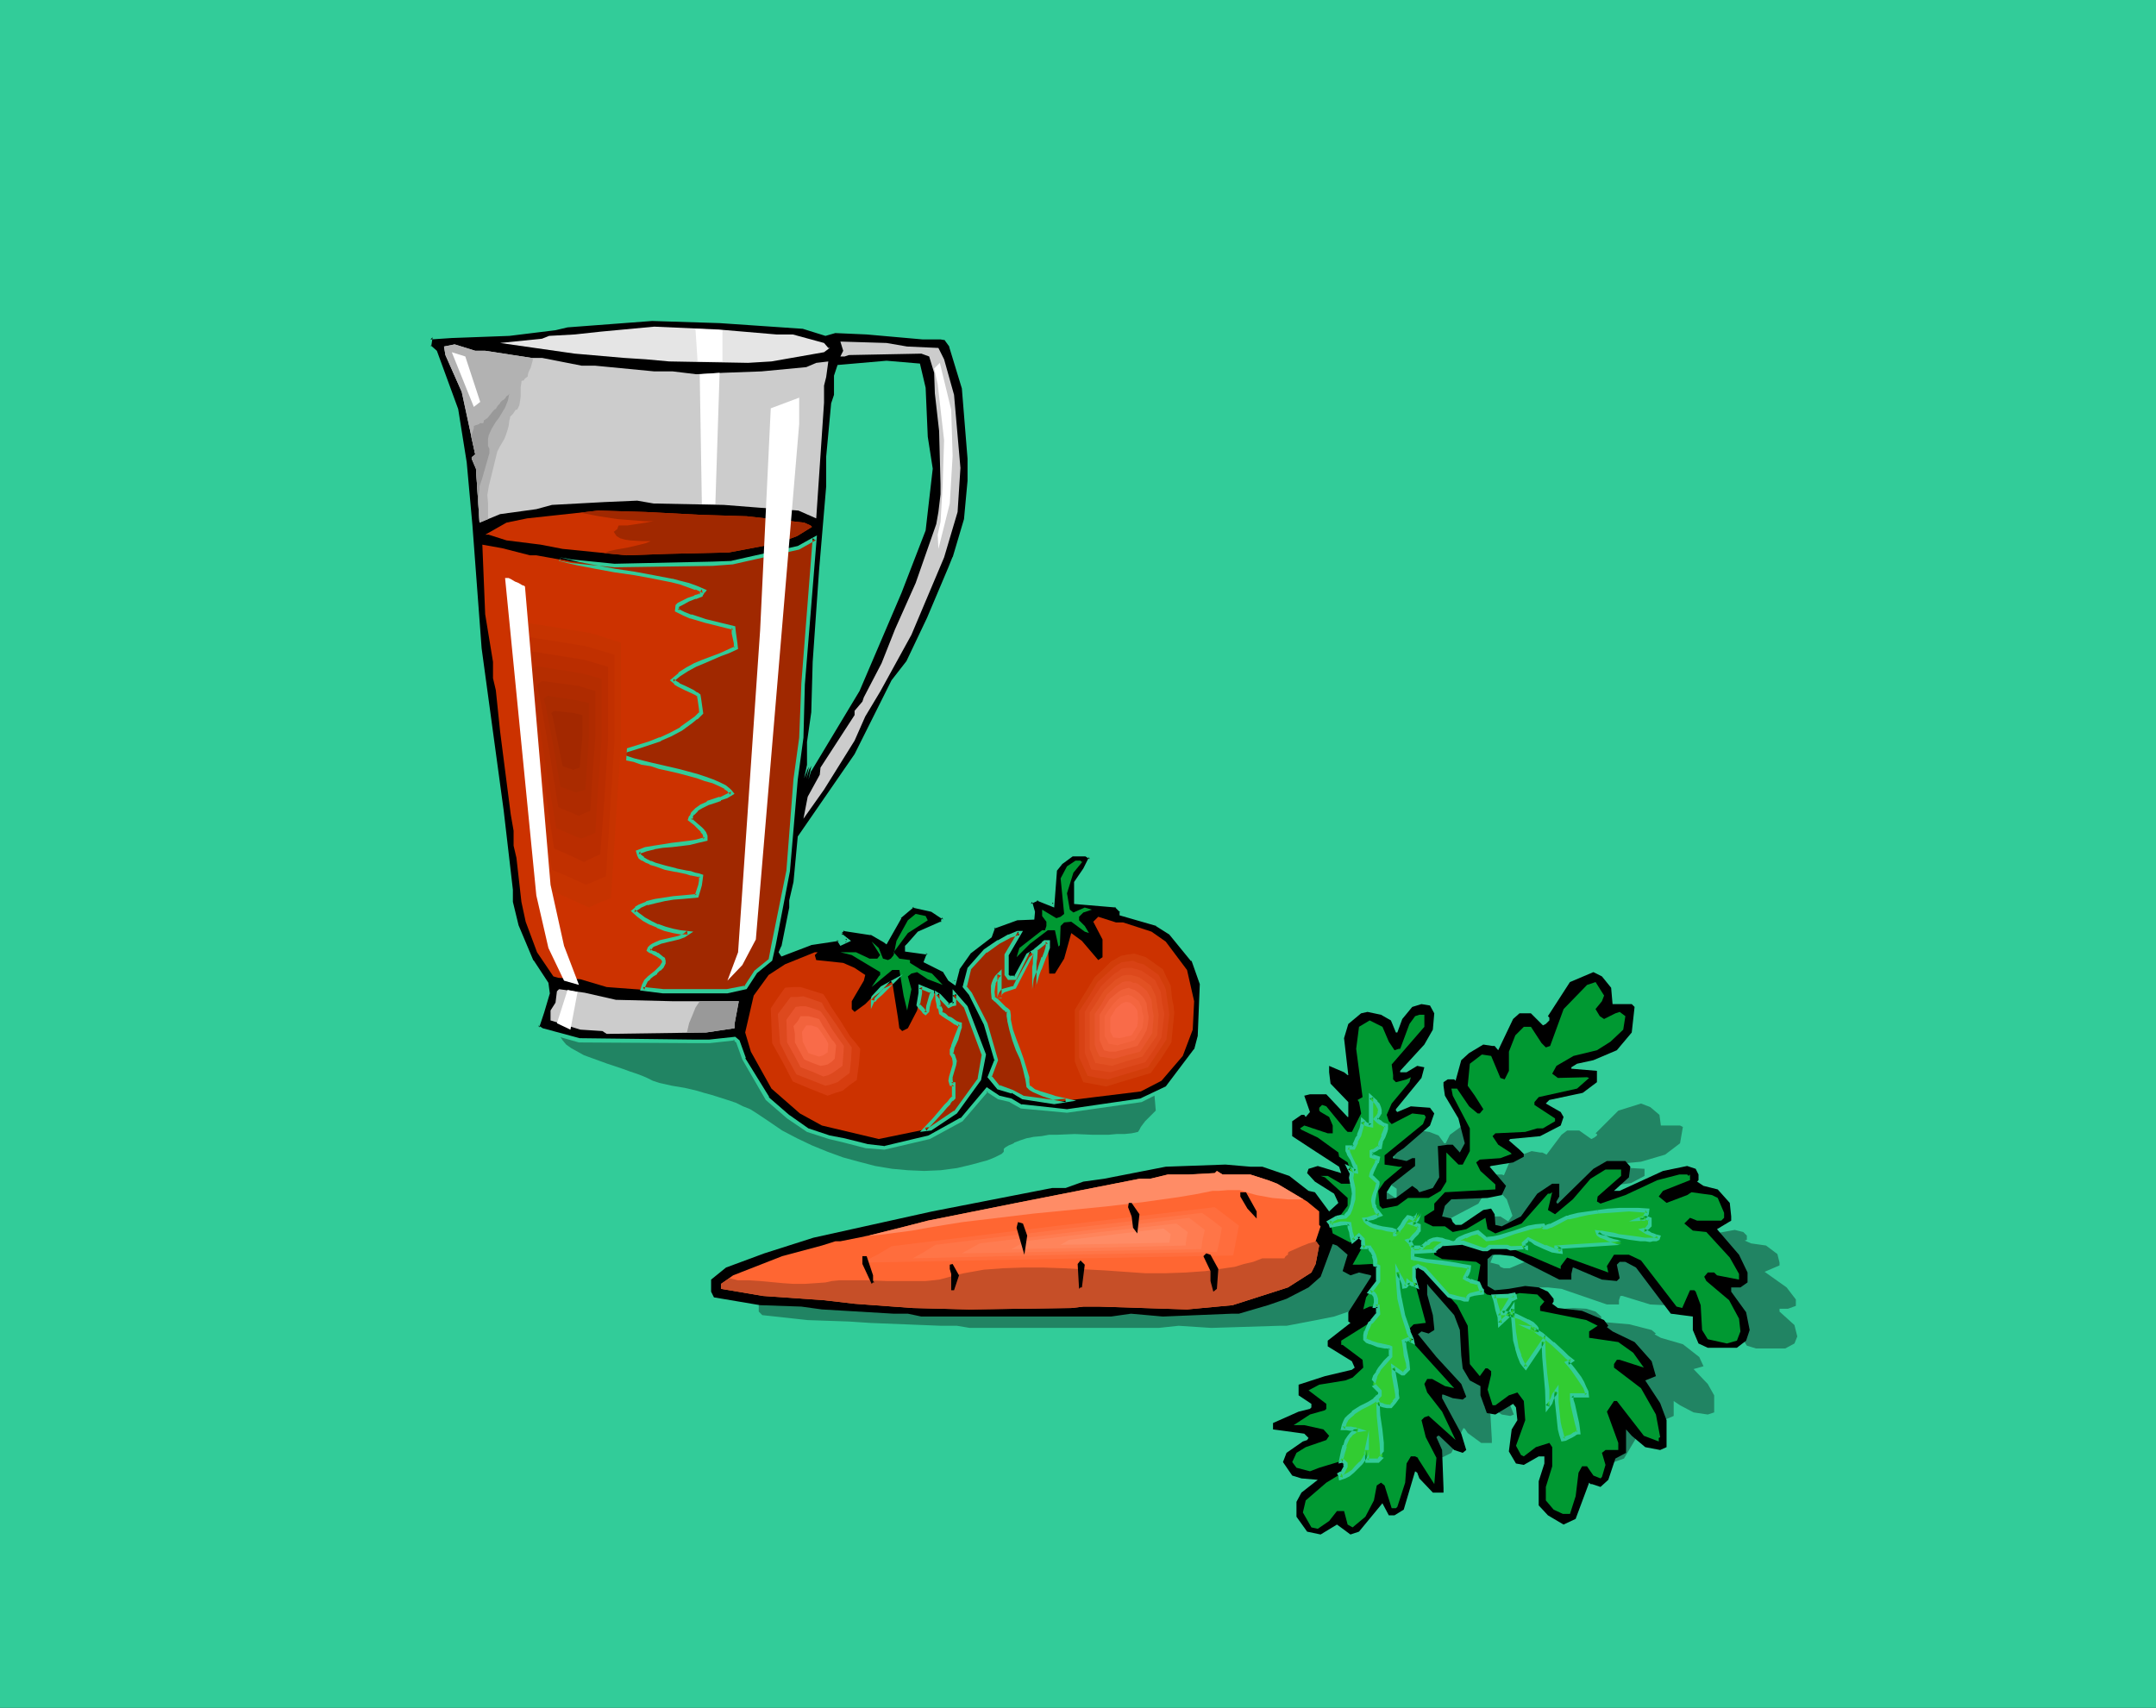 <?xml version="1.0" encoding="UTF-8" standalone="no"?>
<svg
   version="1.0"
   width="129.766mm"
   height="102.815mm"
   id="svg83"
   sodipodi:docname="Juice - Carrot.wmf"
   xmlns:inkscape="http://www.inkscape.org/namespaces/inkscape"
   xmlns:sodipodi="http://sodipodi.sourceforge.net/DTD/sodipodi-0.dtd"
   xmlns="http://www.w3.org/2000/svg"
   xmlns:svg="http://www.w3.org/2000/svg">
  <rect width="100%" height="100%" fill="#333333" stroke="none"/>
  <sodipodi:namedview
     id="namedview83"
     pagecolor="#ffffff"
     bordercolor="#000000"
     borderopacity="0.25"
     inkscape:showpageshadow="2"
     inkscape:pageopacity="0.0"
     inkscape:pagecheckerboard="0"
     inkscape:deskcolor="#d1d1d1"
     inkscape:document-units="mm" />
  <defs
     id="defs1">
    <pattern
       id="WMFhbasepattern"
       patternUnits="userSpaceOnUse"
       width="6"
       height="6"
       x="0"
       y="0" />
  </defs>
  <path
     style="fill:#32cc99;fill-opacity:1;fill-rule:evenodd;stroke:none"
     d="M 0,0 H 490.455 V 388.591 H 0 Z"
     id="path1" />
  <path
     style="fill:#218463;fill-opacity:1;fill-rule:evenodd;stroke:none"
     d="m 127.179,233.478 v 0.646 0.485 0.646 l 0.162,0.485 0.646,0.969 0.808,0.969 1.131,0.808 1.454,0.808 1.454,0.808 1.778,0.646 3.555,1.293 3.394,1.131 1.778,0.646 1.454,0.485 1.293,0.485 1.131,0.485 1.293,0.646 1.454,0.485 2.909,0.646 2.909,0.485 2.747,0.646 1.616,0.485 1.778,0.485 3.555,1.131 1.939,0.646 1.616,0.808 1.616,0.646 1.293,0.808 2.909,1.939 3.07,2.1 3.394,1.777 3.394,1.616 3.555,1.454 3.555,1.293 3.555,0.969 3.717,0.969 3.878,0.646 3.555,0.323 3.717,0.162 3.717,-0.162 3.717,-0.485 3.394,-0.808 3.555,-0.969 1.616,-0.646 1.616,-0.808 0.485,-0.485 v -0.485 -0.162 l 0.323,-0.323 0.808,-0.485 0.808,-0.323 0.323,-0.162 0.162,-0.162 1.293,-0.485 1.454,-0.485 1.616,-0.323 1.778,-0.162 1.778,-0.323 h 1.939 l 3.878,-0.162 3.878,0.162 h 3.878 l 1.778,-0.162 h 1.778 l 1.616,-0.162 1.454,-0.323 0.323,-0.485 0.323,-0.646 0.97,-1.293 1.293,-1.293 1.131,-1.131 -0.162,-1.939 -0.162,-1.777 -0.323,-1.616 -0.323,-1.616 -5.656,-1.616 -5.818,-1.454 -5.979,-1.293 -5.979,-0.969 -6.141,-0.808 -6.141,-0.808 -12.282,-1.454 -12.443,-1.454 -5.979,-0.969 -6.141,-1.131 -5.818,-1.293 -5.818,-1.616 -5.818,-1.777 -2.747,-0.969 -2.747,-1.131 -2.424,-0.808 -2.424,-0.808 -2.424,-0.485 -2.424,-0.323 -2.424,-0.323 h -2.424 -4.686 l -5.01,0.323 -4.848,0.485 -4.686,0.323 -4.848,0.162 -0.646,0.485 z"
     id="path2" />
  <path
     style="fill:#218463;fill-opacity:1;fill-rule:evenodd;stroke:none"
     d="m 377.497,253.675 0.323,2.424 h 4.363 l 0.646,0.323 -0.646,3.716 -3.394,2.585 -5.494,1.616 -3.555,0.323 -1.454,0.808 v 0.162 l 5.818,0.323 v 1.616 l -3.07,1.616 -7.757,1.131 -0.646,0.323 3.394,1.293 0.646,0.646 -0.646,1.293 -4.848,1.616 -6.787,0.485 -0.162,0.162 2.262,1.293 0.97,0.646 v 0.485 l -2.262,0.969 -5.171,0.323 -0.323,0.162 3.717,2.908 -0.97,1.293 -3.07,0.485 -8.403,0.162 -1.293,0.808 -0.646,1.616 1.939,0.485 0.323,0.485 0.808,0.323 h 1.293 l 5.01,-2.1 1.616,-0.162 0.808,0.808 0.162,1.454 1.454,0.162 4.363,-1.454 3.717,-3.232 3.394,-1.616 h 1.616 v 2.1 l -0.646,0.646 v 0.162 l 0.323,0.162 8.08,-5.17 3.07,-1.131 h 4.202 l 1.293,0.808 -0.323,1.616 -3.394,1.939 h 1.293 l 9.858,-2.747 5.333,-0.969 1.939,0.485 0.808,0.808 v 0.969 l -0.485,0.162 1.454,0.646 3.394,0.485 2.586,1.939 0.485,1.939 v 0.646 l -3.394,1.454 5.01,3.555 2.101,2.747 v 1.454 l -1.778,0.646 h -1.939 v 0.646 l 3.394,3.07 0.646,2.585 -0.646,1.616 -2.101,1.131 h -6.626 l -2.101,-0.646 -1.293,-2.1 v -1.939 l -5.171,-0.485 -7.757,-6.786 -2.586,-0.808 h -1.131 l -0.646,0.485 0.646,1.939 -0.646,0.485 -3.394,-0.162 -6.302,-1.939 h -0.485 l -0.323,0.969 v 0.969 h -2.747 l -10.342,-3.555 -3.07,-0.323 h -1.778 l -0.97,0.808 v 3.878 l 1.454,0.646 3.394,-0.323 3.555,-0.323 3.07,0.162 2.101,0.646 1.293,1.131 v 0.485 l -0.323,0.162 1.293,0.646 5.494,0.485 5.01,1.293 0.97,0.808 -0.323,0.162 1.454,0.808 5.01,1.454 3.717,2.908 0.97,2.1 -2.262,0.646 3.232,3.393 1.454,2.585 v 3.878 l -1.454,0.485 -3.232,-0.485 -3.07,-1.616 -1.454,-0.969 v 3.393 l -2.262,0.969 -1.778,3.07 -1.616,1.131 -2.101,-0.485 h -0.323 l -0.162,-0.162 -3.07,5.17 -2.747,0.969 -3.717,-1.293 -2.101,-1.616 v -3.555 l 1.293,-2.585 v -0.969 h -1.293 l -3.394,1.293 -1.616,-0.323 -1.616,-1.616 0.646,-3.393 1.293,-1.293 -0.323,-1.939 -0.646,-0.485 -4.202,1.616 -1.939,-0.323 -1.293,-2.585 v -1.293 l -2.262,-0.969 -1.939,-1.777 -0.162,-1.939 -0.323,-3.716 -1.454,-2.1 -5.656,-4.363 -0.323,-0.323 v 1.616 l 1.293,3.07 0.323,1.939 v 0.162 l -1.293,0.485 -1.778,-0.162 -0.646,0.485 4.04,3.232 5.818,3.878 0.97,1.939 -0.808,0.485 -2.262,-0.162 -1.939,-0.646 h -0.323 v 0.646 l 4.363,5.17 0.97,2.424 -0.808,0.323 -1.939,-0.323 -3.232,-2.1 h -0.323 l -0.485,0.162 1.454,1.939 0.323,5.655 v 0.808 h -2.424 l -3.07,-2.262 -0.646,-0.969 -0.323,-0.162 -2.747,5.655 -1.939,0.969 h -1.454 l -1.293,-1.777 -5.494,4.039 -1.939,0.646 -3.07,-1.616 -3.717,1.616 -2.909,-0.646 -2.424,-2.1 v -2.262 l 0.97,-1.131 3.717,-2.1 -3.717,-0.162 -1.939,-0.485 -2.101,-1.939 0.646,-1.454 3.717,-1.616 1.131,-0.323 0.323,-0.162 -1.131,-0.646 -6.949,-0.646 v -0.969 l 5.656,-1.616 2.586,-0.485 0.485,-0.162 v -0.485 l -3.07,-1.293 v -1.454 l 6.141,-1.454 5.979,-0.808 0.808,-0.485 -0.808,-0.808 -5.333,-2.262 v -0.808 l 5.01,-2.585 -0.323,-0.323 v -1.293 l 5.01,-5.332 v -0.162 l -2.747,-0.323 -1.939,0.323 -1.616,-0.485 0.97,-2.585 -2.424,-1.293 -0.97,-0.162 -2.747,4.686 -2.586,1.616 -5.171,1.777 -4.04,0.808 -6.787,1.293 h -1.616 l -15.514,0.485 -7.434,-0.485 -4.525,0.485 h -42.986 l -2.909,-0.485 h -3.555 l -16.16,-0.646 -4.848,-0.323 -9.373,-0.323 -10.342,-1.131 -0.808,-0.808 v -1.616 l 3.394,-1.939 8.726,-2.1 11.312,-2.1 26.826,-4.039 27.31,-3.393 h 3.07 l 4.04,-0.969 4.686,-0.323 14.221,-1.939 13.574,-0.323 5.656,0.323 h 2.747 l 5.979,1.454 4.525,2.1 1.293,0.162 3.394,2.908 1.939,-1.293 -0.97,-1.293 -4.363,-1.777 -1.616,-1.293 0.323,-0.646 1.939,-0.485 5.494,1.131 -0.323,-0.969 -5.818,-2.262 -5.01,-2.262 v -2.1 l 1.939,-1.131 h 0.646 l 0.323,0.323 0.97,-0.646 -1.293,-2.424 1.293,-0.162 h 3.878 l 4.686,3.232 h 0.323 v -2.1 l -4.04,-2.747 -0.323,-1.616 v -0.808 l 3.394,0.808 0.646,0.323 h 0.323 l -0.97,-5.332 0.97,-2.262 2.747,-1.616 1.616,-0.162 3.07,0.485 2.101,0.808 1.293,1.777 h 0.323 l 0.97,-1.939 2.424,-1.777 1.939,-0.323 2.101,0.162 0.97,0.969 -0.323,2.585 -1.939,2.1 -5.494,4.039 v 0.162 h 1.293 l 2.424,-0.808 1.778,0.162 -0.808,1.454 -5.656,4.686 v 0.162 l 0.323,0.162 3.07,-0.808 4.363,0.162 0.97,0.969 -0.97,1.616 -6.141,3.232 -1.293,0.808 -1.131,0.646 v 0.162 l 3.07,0.485 1.454,-0.485 h 0.646 v 1.131 l -5.494,2.747 -0.97,1.131 v 1.131 l 2.101,-0.162 3.717,-1.777 0.97,0.485 0.646,0.323 3.07,-0.485 1.454,-1.616 -0.323,-4.524 2.262,-0.323 h 0.97 l 1.778,1.131 0.97,-1.293 -1.293,-3.716 -3.07,-3.393 -0.323,-1.454 v -0.485 l 0.97,-0.323 h 1.293 l 0.485,0.162 1.293,-3.07 1.616,-1.131 3.394,-1.293 1.939,0.323 h 0.485 l 0.97,0.485 3.394,-4.524 1.293,-0.969 h 2.747 l 2.747,1.939 0.646,-0.323 0.646,-0.485 v -0.323 l -0.323,-0.162 5.171,-5.17 5.171,-1.616 2.101,0.808 z"
     id="path3" />
  <path
     style="fill:#000000;fill-opacity:1;fill-rule:evenodd;stroke:none"
     d="m 210.08,88.221 -1.131,-5.009 -7.272,-0.646 -10.827,0.969 -0.808,1.939 v 4.363 l -0.646,2.1 -0.97,12.118 v 6.786 l -1.778,18.904 -1.293,20.843 -0.323,11.472 -0.97,6.786 v 5.332 l -0.646,3.07 0.646,-2.1 11.15,-18.097 9.373,-22.298 5.494,-14.219 1.616,-13.896 -1.131,-7.271 z m -27.31,-13.896 5.01,1.777 2.101,-0.646 7.272,0.323 12.928,0.969 h 3.878 l 1.131,0.323 1.293,1.777 2.747,9.371 1.293,16.158 v 5.009 l -0.646,8.887 -2.747,8.564 -0.97,2.585 -4.686,11.31 -4.848,9.856 -3.232,4.363 -8.565,16.965 -12.766,18.581 -0.97,10.341 -0.97,4.039 v 1.616 l -1.778,8.887 -0.646,1.293 0.323,0.485 6.464,-2.424 6.464,-0.969 0.485,0.969 1.454,-0.646 -1.616,-1.293 v -0.808 l 0.646,-0.646 6.464,0.969 2.909,1.777 0.485,0.162 2.909,-5.655 3.07,-2.585 4.363,0.969 1.939,1.454 0.808,0.485 -0.323,0.969 -5.494,2.424 -2.424,2.747 -0.162,0.323 v 0.808 l 4.202,0.485 h 0.485 l 0.323,0.485 -0.808,1.616 4.202,1.939 1.293,2.1 0.97,0.646 0.808,-3.07 2.586,-3.716 4.848,-3.716 0.646,-1.939 5.333,-2.1 h 3.717 v -1.293 l -0.646,-2.424 1.778,-0.646 3.232,1.454 0.646,-8.079 1.293,-1.777 2.424,-1.616 h 3.394 l 0.97,0.646 -1.293,2.747 -2.101,2.908 v 4.363 l 9.211,0.808 1.293,1.293 v 0.646 l 8.08,2.424 3.07,1.939 5.01,6.14 2.101,5.332 -0.485,12.118 -0.97,3.07 -6.302,8.402 -6.141,2.908 -16.806,2.424 -10.342,-0.969 -2.424,-1.454 -2.747,-0.646 -2.747,-1.616 -5.656,6.786 -7.434,4.039 -10.181,2.424 -4.04,-0.485 -5.01,-1.293 -3.394,-0.646 -5.01,-1.777 -4.363,-2.908 -4.848,-4.201 -5.333,-9.048 -1.293,-3.878 -0.808,-0.808 -5.656,0.808 h -3.07 l -26.664,-0.323 -8.403,-2.424 -1.131,-0.646 1.131,-3.393 1.293,-4.363 -0.323,-2.1 -3.394,-5.009 -3.394,-8.079 -1.293,-5.494 v -2.747 l -1.939,-18.097 -5.171,-36.839 -2.101,-27.953 -1.293,-14.219 -1.939,-12.118 -4.848,-13.088 -1.293,-1.293 0.323,-2.1 4.848,-0.323 13.09,-0.323 10.504,-1.293 2.586,-0.808 19.392,-1.293 15.352,0.323 z"
     id="path4" />
  <path
     style="fill:#32cc99;fill-opacity:1;fill-rule:evenodd;stroke:none"
     d="m 210.565,88.221 v 0 l -1.293,-5.494 -7.595,-0.646 -11.15,0.969 -0.808,2.424 v 4.363 0 l -0.646,1.939 -1.131,12.118 v 6.948 -0.162 l -1.616,19.066 v 0 l -1.454,20.843 -0.323,11.472 v 0 l -0.97,6.786 v 5.332 -0.162 l -0.646,3.07 0.97,0.323 0.646,-2.1 v 0.162 l 10.989,-18.258 v 0 l 9.534,-22.298 v 0 l 5.494,-14.219 1.616,-14.057 -1.131,-7.271 v 0 l -0.485,-11.149 h -0.97 l 0.646,11.149 v 0 l 0.97,7.433 v -0.162 l -1.616,13.896 v -0.162 l -5.494,14.219 h 0.162 l -9.534,22.298 v -0.162 l -10.989,18.258 -0.808,2.1 0.97,0.323 0.646,-3.07 v -5.494 0 l 0.97,-6.625 v -0.162 l 0.323,-11.472 1.293,-20.843 v 0 l 1.778,-18.904 v 0 -6.786 0 l 0.97,-12.118 v 0.162 l 0.646,-2.1 v -4.524 0.162 l 0.808,-2.1 -0.485,0.323 10.827,-0.969 h -0.162 l 7.434,0.646 -0.485,-0.323 1.131,5.17 v -0.162 z"
     id="path5" />
  <path
     style="fill:#32cc99;fill-opacity:1;fill-rule:evenodd;stroke:none"
     d="m 182.608,74.81 v 0 l 5.171,1.616 2.262,-0.646 h -0.162 l 7.272,0.323 v 0 l 12.766,1.131 h 4.04 v 0 l 0.97,0.162 -0.162,-0.162 1.293,1.777 -0.162,-0.162 2.909,9.533 v 0 l 1.293,15.996 v 0 5.009 0 l -0.808,8.725 v 0 l -2.586,8.725 v -0.162 l -0.97,2.424 -4.848,11.472 -4.686,9.856 v 0 l -3.394,4.363 -8.403,16.804 v 0 l -12.928,18.743 -0.97,10.341 v 0 l -0.97,4.201 v 1.616 0 l -1.778,8.887 v -0.162 l -0.646,1.454 0.646,0.969 6.787,-2.585 h -0.162 l 6.464,-0.969 -0.485,-0.162 0.808,1.293 2.424,-1.131 -2.262,-1.777 0.323,0.485 v -0.808 l -0.162,0.323 0.646,-0.646 -0.323,0.162 6.302,0.969 -0.162,-0.162 3.07,1.777 v 0 l 0.646,0.485 3.394,-5.978 h -0.162 l 3.07,-2.585 -0.485,0.162 4.363,0.969 v 0 l 1.939,1.293 0.808,0.485 -0.323,-0.485 -0.323,1.131 0.323,-0.323 -5.494,2.424 -2.424,2.747 v 0 l -0.485,0.485 v 1.293 l 4.686,0.646 h 0.485 l -0.485,-0.323 0.323,0.485 v -0.485 l -0.808,2.1 4.525,2.262 -0.162,-0.162 1.293,2.1 1.616,1.131 0.97,-3.716 -0.162,0.162 2.747,-3.878 -0.162,0.162 4.848,-3.716 0.808,-2.262 -0.323,0.323 5.333,-1.939 h -0.162 l 4.04,-0.162 0.162,-1.777 -0.646,-2.262 -0.323,0.485 1.778,-0.808 h -0.485 l 4.04,1.616 0.646,-8.564 v 0.162 l 1.293,-1.616 -0.162,0.162 2.424,-1.777 h -0.323 3.394 -0.162 l 0.97,0.646 -0.162,-0.485 -1.293,2.585 v 0 l -2.101,3.07 v 5.009 l 9.534,0.808 -0.323,-0.162 1.293,1.293 -0.162,-0.323 v 0.969 l 8.403,2.424 h -0.162 l 3.07,1.939 v 0 l 5.01,6.14 v -0.323 l 1.939,5.494 v -0.162 l -0.485,12.118 v -0.162 l -0.808,3.07 v -0.162 l -6.464,8.564 0.323,-0.162 -6.141,2.908 v 0 l -16.645,2.424 v 0 l -10.342,-1.131 0.162,0.162 -2.424,-1.454 -2.747,-0.646 v 0 l -2.909,-1.939 -5.979,7.109 v -0.162 l -7.272,4.039 v 0 l -10.181,2.424 h 0.323 l -4.202,-0.485 h 0.162 l -5.171,-1.293 v 0 l -3.394,-0.646 v 0 l -4.848,-1.616 v 0 l -4.363,-3.07 0.162,0.162 -4.848,-4.201 h 0.162 l -5.494,-8.887 h 0.162 l -1.454,-4.039 -0.97,-0.808 -5.979,0.646 h 0.162 -3.07 l -26.664,-0.323 h 0.162 l -8.403,-2.262 v 0 l -0.97,-0.646 0.162,0.485 1.131,-3.393 1.293,-4.363 -0.323,-2.424 -3.394,-5.17 v 0.162 l -3.394,-8.079 v 0 l -1.293,-5.332 v 0 -2.747 l -2.101,-18.097 -5.01,-36.839 -2.101,-28.114 -1.293,-14.219 -1.939,-12.118 -4.848,-13.249 -1.454,-1.293 0.162,0.323 0.323,-2.1 -0.485,0.485 4.848,-0.323 13.09,-0.485 v 0 l 10.504,-1.293 v 0 l 2.747,-0.646 v 0 l 19.23,-1.454 v 0 l 15.352,0.485 v 0 l 18.907,1.293 0.162,-0.808 -18.907,-1.454 h -0.162 l -15.352,-0.323 h -0.162 l -19.23,1.454 -2.747,0.646 v 0 l -10.504,1.293 h 0.162 l -13.09,0.323 -5.171,0.485 -0.485,2.424 1.454,1.616 -0.162,-0.323 4.848,13.249 v -0.162 l 2.101,12.118 1.293,14.219 2.101,28.114 5.01,36.839 1.939,18.097 v -0.162 2.908 l 1.454,5.332 v 0.162 l 3.394,8.079 3.394,5.17 -0.162,-0.162 0.323,2.1 v -0.323 l -1.293,4.363 -1.131,3.716 1.454,0.969 8.565,2.424 26.664,0.162 h 3.07 v 0 l 5.818,-0.646 -0.485,-0.162 0.808,0.808 -0.162,-0.323 1.454,4.039 5.333,9.21 4.848,4.201 v 0 l 4.525,3.07 5.01,1.616 v 0 l 3.394,0.808 v 0 l 5.01,1.293 h 0.162 l 4.04,0.323 10.342,-2.424 7.434,-4.039 5.818,-6.786 h -0.485 l 2.747,1.777 2.747,0.646 h -0.162 l 2.586,1.454 10.504,0.969 16.968,-2.424 6.141,-3.07 6.626,-8.564 0.97,-3.232 0.323,-12.118 -1.939,-5.655 -5.171,-6.14 -3.232,-2.1 -8.08,-2.424 0.323,0.485 -0.162,-0.808 -1.454,-1.616 -9.211,-0.646 0.323,0.323 v -4.363 0.162 l 2.101,-2.908 1.454,-3.07 -1.454,-0.969 h -3.555 l -2.747,1.777 -1.293,1.777 -0.646,8.24 0.646,-0.323 -3.555,-1.454 -2.262,0.969 0.646,2.585 v 0 1.293 l 0.485,-0.485 h -3.717 l -5.656,2.262 -0.808,2.262 0.162,-0.323 -4.848,3.716 -2.747,3.878 -0.646,3.07 0.646,-0.162 -0.97,-0.646 v 0.162 l -1.293,-2.262 -4.202,-1.939 0.162,0.485 0.808,-1.939 -0.646,-0.646 -0.646,-0.162 h 0.162 l -4.363,-0.485 0.323,0.485 v -0.808 l -0.162,0.323 0.323,-0.485 v 0.162 l 2.424,-2.747 h -0.162 l 5.656,-2.424 0.485,-1.454 -0.97,-0.808 -2.101,-1.293 -4.686,-1.131 -3.232,2.908 -3.07,5.655 0.646,-0.162 -0.323,-0.323 h -0.162 l -3.07,-1.777 -6.626,-0.969 -0.97,0.969 v 1.131 l 1.778,1.454 0.162,-0.808 -1.454,0.646 0.646,0.162 -0.808,-1.131 -6.787,0.969 -6.464,2.424 0.485,0.162 -0.162,-0.323 v 0.323 l 0.646,-1.293 1.778,-8.887 v -1.777 0.162 l 0.97,-4.039 v -0.162 l 0.97,-10.341 v 0.162 l 12.766,-18.581 v 0 l 8.403,-16.966 v 0.162 l 3.394,-4.363 4.686,-9.856 4.686,-11.472 1.131,-2.424 v -0.162 l 2.586,-8.725 0.808,-8.725 v -0.162 -5.009 -0.162 l -1.293,-15.996 -2.909,-9.695 -1.293,-1.939 -1.293,-0.323 h -4.04 v 0 l -12.928,-0.969 v 0 l -7.434,-0.323 -2.101,0.646 h 0.323 l -5.171,-1.616 z"
     id="path6" />
  <path
     style="fill:#e5e5e5;fill-opacity:1;fill-rule:evenodd;stroke:none"
     d="m 176.629,76.102 h 3.717 l 7.11,1.939 0.97,1.131 h 0.323 l -1.293,0.969 -11.958,2.1 -5.333,0.323 -17.938,-0.323 -5.333,-0.485 -5.01,-0.323 -11.15,-0.969 -16.968,-2.424 9.534,-0.969 1.616,-0.646 5.818,-0.323 5.979,-0.646 12.12,-1.131 14.544,0.646 z"
     id="path7" />
  <path
     style="fill:#cccccc;fill-opacity:1;fill-rule:evenodd;stroke:none"
     d="m 206.363,78.849 7.11,0.323 1.293,2.585 2.262,8.079 1.454,16.642 -0.646,10.018 -3.07,10.341 -7.434,17.612 -7.11,12.926 -3.394,5.655 -2.424,5.494 -6.949,11.149 -4.686,6.625 0.97,-5.009 2.747,-5.009 0.162,-1.616 7.757,-11.957 v -0.969 l 1.778,-2.1 0.323,-0.969 4.04,-7.756 3.07,-7.756 4.686,-10.502 4.686,-13.411 0.485,-2.747 0.485,-4.039 V 110.195 l -0.323,-12.118 -0.97,-8.564 -0.162,-4.686 -1.131,-3.716 -1.778,-0.646 -16.483,0.323 -0.97,0.323 h -0.97 l 0.646,-1.293 -0.646,-2.1 10.504,0.323 z"
     id="path8" />
  <path
     style="fill:#cccccc;fill-opacity:1;fill-rule:evenodd;stroke:none"
     d="m 110.373,79.819 10.504,1.616 h 2.424 l 9.05,1.777 h 3.07 l 13.413,1.293 h 4.202 l 5.333,0.646 6.141,-0.323 8.726,-0.323 10.181,-0.969 2.262,-0.969 2.747,-0.323 -0.485,3.555 -0.485,1.939 v 3.878 l -1.778,26.337 -4.04,-1.777 -8.726,-0.646 -8.242,-0.646 -15.998,-0.323 -3.717,-0.646 -7.434,0.323 -11.958,0.646 -3.555,0.969 -8.242,1.131 -4.686,1.939 -0.808,-12.28 -0.97,-2.262 v -0.323 l 0.808,-0.646 -3.07,-14.219 -3.717,-8.402 -0.323,-1.939 2.424,-0.485 4.686,1.454 z"
     id="path9" />
  <path
     style="fill:#b2b2b2;fill-opacity:1;fill-rule:evenodd;stroke:none"
     d="m 121.2,81.434 v 0.485 l -0.162,0.646 -0.323,1.131 -0.485,0.969 -0.162,0.646 v 0.323 l -0.646,0.485 -0.323,0.485 h -0.323 l -0.162,0.162 v 0.323 l -0.162,0.969 v 0.969 1.131 l -0.162,1.131 -0.162,0.969 -0.162,0.323 -0.162,0.323 -0.162,0.323 h -0.323 l -0.323,0.485 -0.323,0.485 -0.323,0.323 -0.323,0.323 v 0.323 l -0.162,0.485 -0.162,1.293 -0.323,1.131 -0.162,0.485 -0.162,0.485 -0.323,0.808 -1.131,1.939 -0.485,0.969 -1.939,7.917 -0.162,0.969 -0.162,0.969 0.162,1.939 v 1.777 1.777 0 l -1.939,0.808 -0.808,-12.28 -0.97,-2.262 v -0.323 l 0.808,-0.646 -3.07,-14.219 -3.717,-8.402 -0.323,-1.939 2.424,-0.485 4.686,1.454 h 2.262 l 10.504,1.616 z"
     id="path10" />
  <path
     style="fill:#cc3200;fill-opacity:1;fill-rule:evenodd;stroke:none"
     d="m 159.337,117.143 10.504,0.323 13.09,1.454 1.454,0.646 0.323,0.323 -3.394,2.1 -4.363,1.616 -11.15,2.1 -14.059,0.323 -9.211,0.323 -14.544,-1.454 -5.01,-0.969 -7.757,-0.969 -4.04,-1.293 h -0.808 l 4.848,-2.747 4.686,-0.969 13.413,-1.454 2.747,-0.323 10.827,0.323 z"
     id="path11" />
  <path
     style="fill:#cc3200;fill-opacity:1;fill-rule:evenodd;stroke:none"
     d="m 182.285,167.878 -1.293,9.371 -1.616,21.005 -3.394,16.804 -0.646,3.393 -3.394,2.747 -2.424,3.555 -4.04,0.808 h -14.706 l -12.766,-0.969 -5.979,-1.777 -5.01,-0.323 -1.131,-0.323 -3.717,-5.494 -2.586,-6.948 -0.97,-4.524 -1.131,-10.018 -0.646,-2.747 v -3.393 l -0.646,-3.716 -2.424,-18.904 -0.97,-9.371 -0.646,-2.747 v -3.716 l -1.778,-10.826 -0.646,-15.834 4.525,0.808 6.302,1.616 h 1.454 l 8.08,1.454 9.696,0.969 22.301,-0.485 4.363,-0.162 5.01,-1.293 10.181,-2.1 3.717,-2.1 -2.586,33.123 z"
     id="path12" />
  <path
     style="fill:#009932;fill-opacity:1;fill-rule:evenodd;stroke:none"
     d="m 246.117,196.154 0.323,-0.323 -2.262,2.747 -1.454,4.686 0.646,3.716 0.808,0.646 2.586,-1.131 1.616,0.485 -1.939,0.646 -0.97,0.969 v 0.808 l 1.293,1.293 0.97,1.616 -0.97,-0.323 -3.07,-2.262 -1.616,0.162 -0.808,0.808 -0.162,4.363 -0.323,0.323 -0.808,-3.716 h -1.616 l -4.04,3.07 -3.07,3.07 0.646,-2.1 5.171,-4.039 h 0.646 l 0.323,-0.969 v -0.969 l -0.97,-1.293 v -1.454 l 3.232,1.939 0.97,-0.323 0.808,-0.646 -0.808,-8.079 1.454,-2.747 1.939,-1.293 h 1.131 z"
     id="path13" />
  <path
     style="fill:#009932;fill-opacity:1;fill-rule:evenodd;stroke:none"
     d="m 211.049,209.403 -4.525,2.908 -3.232,4.363 1.293,1.454 2.424,0.323 v 0.646 l 2.586,1.616 2.424,0.808 2.424,2.585 -3.394,-1.293 -2.424,-1.616 -1.293,0.323 -0.808,0.646 0.808,2.908 -0.97,4.847 -0.808,-3.393 -0.97,-5.817 h -1.616 l -4.686,3.878 1.616,-2.424 0.323,-0.323 v -0.646 l -6.464,-3.878 -2.586,-0.646 h 3.555 l 3.07,1.454 h 1.778 l 0.646,-0.808 -1.939,-3.07 1.616,1.454 0.97,2.424 1.131,0.323 0.646,-0.323 0.646,-0.808 0.646,-3.232 2.586,-4.686 1.778,-1.454 2.262,0.485 z"
     id="path14" />
  <path
     style="fill:#cc3200;fill-opacity:1;fill-rule:evenodd;stroke:none"
     d="m 255.489,209.888 6.464,2.1 3.232,2.262 4.848,6.463 1.616,7.109 -0.323,6.463 -2.262,5.978 -4.848,5.655 -4.686,2.424 -19.715,2.424 -7.11,-1.131 -2.424,-1.293 -3.07,-0.969 -1.939,-2.262 1.293,-3.878 -2.424,-8.24 -3.394,-6.786 -1.293,-1.616 0.97,-4.201 3.717,-4.039 3.07,-2.1 2.424,-1.293 1.939,-0.646 h 0.323 l -2.909,5.009 v 4.524 l 0.646,0.646 h 1.293 l 2.909,-5.17 3.394,-2.585 0.485,-0.485 h 0.646 l 0.323,7.271 h 1.293 l 2.101,-3.393 1.616,-5.817 2.424,1.777 3.717,4.363 0.97,-0.646 v -4.039 l -2.101,-4.039 1.131,-1.131 4.04,1.293 z"
     id="path15" />
  <path
     style="fill:#cc3200;fill-opacity:1;fill-rule:evenodd;stroke:none"
     d="m 185.355,217.32 0.323,1.131 6.141,0.646 2.586,1.131 2.424,1.616 -0.323,1.293 -2.747,4.686 v 1.777 l 0.646,0.646 2.424,-1.777 3.717,-3.716 2.424,-1.293 1.293,8.079 0.323,2.424 0.646,0.646 1.293,-0.646 2.101,-4.039 0.808,-4.039 v -1.293 l 4.202,1.939 2.101,2.262 0.97,-0.323 h 0.323 v -2.262 l 2.747,2.908 4.04,10.826 -0.97,5.655 -5.494,7.433 -5.656,3.716 -11.797,2.424 -12.928,-3.07 -5.01,-2.747 -6.464,-5.655 -4.686,-8.402 -1.293,-4.363 1.939,-8.402 3.394,-4.686 3.717,-2.424 6.787,-2.747 h 0.646 z"
     id="path16" />
  <path
     style="fill:#000000;fill-opacity:1;fill-rule:evenodd;stroke:none"
     d="m 366.508,224.753 0.323,3.716 h 4.363 l 0.646,0.646 -0.646,5.817 -3.394,4.039 -5.333,2.262 -3.717,0.808 -1.293,0.808 v 0.323 l 5.818,0.485 v 2.585 l -3.232,2.424 -7.595,1.616 -0.808,0.808 3.394,1.939 0.646,1.131 -0.646,1.939 -4.686,2.424 -6.787,0.646 -0.323,0.323 2.424,2.1 0.97,0.969 v 0.646 l -2.424,1.293 -5.01,0.808 -0.323,0.162 3.717,4.363 -0.97,2.1 -3.232,0.646 -8.242,0.323 -1.454,1.454 -0.646,2.424 2.101,0.485 0.323,0.808 0.646,0.646 h 1.293 l 5.01,-3.393 1.778,-0.323 0.808,1.293 0.162,2.424 1.454,0.323 4.363,-2.262 3.717,-5.17 3.394,-2.262 h 1.616 v 2.908 l -0.646,1.131 v 0.323 l 0.323,0.162 8.08,-7.917 3.07,-1.777 h 4.202 l 1.131,1.293 -0.323,2.424 -3.394,3.07 h 1.293 l 9.858,-4.524 5.494,-1.131 1.939,0.646 0.646,1.293 v 1.293 l -0.323,0.323 1.454,0.969 3.232,0.808 2.747,3.07 0.323,3.07 v 0.969 l -3.232,1.939 5.01,5.817 1.939,4.039 v 2.262 l -1.616,1.131 h -2.101 v 0.969 l 3.394,4.686 0.808,4.039 -0.808,2.424 -2.101,1.616 h -6.626 l -2.101,-0.969 -1.293,-3.07 v -3.07 l -5.01,-0.646 -7.918,-10.502 -2.424,-1.293 h -1.293 l -0.646,0.646 0.646,3.07 -0.646,0.646 -3.394,-0.323 -6.464,-2.747 h -0.162 l -0.323,1.454 v 1.293 h -2.747 l -10.504,-5.332 -2.909,-0.323 h -1.778 l -1.131,0.969 v 6.14 l 1.616,0.969 3.232,-0.323 3.717,-0.646 3.07,0.323 2.101,0.969 1.293,1.616 v 0.646 l -0.323,0.485 1.293,0.969 5.494,0.646 5.01,2.1 0.97,1.293 -0.323,0.323 1.293,0.969 5.01,2.424 3.878,4.363 0.97,3.393 -2.424,0.969 3.394,5.17 1.454,3.878 v 6.14 l -1.454,0.646 -3.394,-0.646 -3.07,-2.585 -1.293,-1.454 v 5.332 l -2.424,1.293 -1.616,4.847 -1.778,1.616 -1.939,-0.646 h -0.323 l -0.323,-0.323 -3.07,8.24 -2.747,1.293 -3.555,-2.1 -2.101,-2.262 v -5.494 l 1.293,-4.039 v -1.616 h -1.293 l -3.394,1.939 -1.778,-0.323 -1.616,-2.747 0.646,-5.009 1.293,-2.1 -0.323,-2.908 -0.646,-0.808 -4.04,2.424 -1.939,-0.323 -1.454,-4.039 v -2.1 l -2.424,-1.293 -1.616,-2.747 -0.323,-2.908 -0.323,-5.817 -1.293,-3.393 -5.818,-6.625 -0.323,-0.485 v 2.424 l 1.293,4.686 0.323,3.07 v 0.323 l -1.293,0.808 -1.616,-0.485 -0.808,0.646 4.202,5.17 5.656,6.14 1.131,2.908 -0.808,0.646 -2.262,-0.323 -2.101,-0.808 h -0.323 v 0.808 l 4.363,8.079 1.131,3.716 -0.808,0.646 -1.939,-0.646 -3.394,-3.232 h -0.323 l -0.323,0.323 1.293,2.908 0.323,8.725 v 0.969 h -2.424 l -3.07,-3.232 -0.485,-1.293 -0.485,-0.323 -2.586,8.725 -2.101,1.293 h -1.293 l -1.454,-2.747 -5.333,6.463 -1.939,0.646 -3.07,-2.262 -3.717,2.262 -3.07,-0.646 -2.424,-3.393 v -3.393 l 1.131,-2.1 3.717,-2.908 -3.717,-0.323 -2.101,-0.646 -2.101,-3.07 0.808,-2.1 3.717,-2.585 0.97,-0.323 0.323,-0.485 -0.97,-0.969 -7.11,-0.969 v -1.454 l 5.818,-2.585 2.586,-0.646 0.323,-0.323 v -0.808 l -2.909,-1.939 v -2.424 l 5.979,-1.939 6.141,-1.454 0.646,-0.485 -0.646,-1.454 -5.494,-3.393 v -1.293 l 5.171,-4.039 -0.485,-0.323 v -2.1 l 5.171,-8.079 v -0.323 l -2.747,-0.646 -1.939,0.646 -1.778,-0.969 1.131,-3.716 -2.424,-2.1 -0.97,-0.323 -2.747,7.433 -2.747,2.424 -5.01,2.585 -4.202,1.454 -6.626,1.939 h -1.616 l -15.675,0.646 -7.272,-0.646 -4.525,0.646 h -43.147 l -3.07,-0.646 h -3.232 l -16.322,-0.969 -4.686,-0.646 -9.373,-0.323 -10.504,-1.777 -0.646,-1.293 v -2.747 l 3.394,-2.747 8.726,-3.232 11.15,-3.555 26.987,-5.978 27.31,-5.332 h 3.07 l 4.04,-1.454 4.686,-0.646 14.059,-2.747 13.574,-0.485 5.656,0.485 h 2.747 l 6.141,2.1 4.363,3.393 1.454,0.323 3.232,4.363 2.101,-1.939 -0.97,-2.1 -4.363,-2.747 -1.778,-1.939 0.323,-0.969 2.101,-0.646 5.333,1.616 -0.485,-1.454 -5.494,-3.555 -5.171,-3.393 v -3.393 l 2.101,-1.454 h 0.646 l 0.323,0.485 0.97,-1.131 -1.293,-3.716 1.293,-0.323 h 3.717 l 4.848,5.17 h 0.162 v -3.393 l -4.04,-4.201 -0.323,-2.585 v -1.454 l 3.394,1.454 0.808,0.646 h 0.162 l -0.97,-8.402 0.97,-3.232 2.909,-2.424 1.454,-0.323 3.07,0.646 2.262,1.293 1.131,2.747 h 0.323 l 1.131,-3.07 2.262,-2.747 2.101,-0.646 1.939,0.323 0.97,1.777 -0.323,3.716 -1.939,3.393 -5.494,5.978 v 0.323 h 1.454 l 2.424,-1.454 1.616,0.323 -0.646,2.424 -5.818,7.109 v 0.323 l 0.323,0.323 3.07,-1.293 4.363,0.323 0.97,1.293 -0.97,2.747 -5.979,5.17 -1.454,0.969 -0.97,0.969 v 0.323 l 3.07,0.646 1.293,-0.646 h 0.646 v 1.777 l -5.333,4.201 -1.131,1.777 v 1.616 l 2.101,-0.323 3.717,-2.747 1.131,0.808 0.485,0.646 3.07,-0.969 1.454,-2.424 -0.323,-7.109 2.262,-0.323 h 1.131 l 1.616,1.777 1.131,-2.1 -1.454,-5.655 -3.07,-5.17 -0.323,-2.262 v -0.808 l 0.97,-0.646 h 1.454 l 0.323,0.323 1.293,-4.686 1.778,-1.616 3.232,-1.939 2.101,0.323 h 0.485 l 0.808,0.969 3.394,-7.109 1.454,-1.293 h 2.586 l 2.747,2.747 0.646,-0.323 0.808,-0.808 v -0.646 l -0.323,-0.323 5.01,-7.756 5.333,-2.262 1.939,0.969 z"
     id="path17" />
  <path
     style="fill:#009932;fill-opacity:1;fill-rule:evenodd;stroke:none"
     d="m 364.408,227.823 -1.454,1.777 0.97,1.616 0.97,0.646 2.586,-1.293 0.97,-0.323 1.293,0.969 -0.485,3.07 -2.909,2.747 -3.07,1.939 -5.333,1.293 -3.878,2.262 -0.97,1.777 1.293,0.969 6.626,-0.162 0.485,0.162 -2.747,2.424 -8.726,1.939 -0.97,1.131 v 0.646 l 4.686,3.07 v 0.646 l -2.747,1.616 h -1.293 l -2.747,0.808 -6.787,0.323 -0.646,0.646 1.293,1.939 2.747,1.777 0.323,0.323 -2.586,0.969 -4.686,0.323 -0.808,0.646 0.97,1.939 3.394,3.07 v 1.131 l -11.474,0.646 -2.424,2.585 v 1.454 l -2.262,1.454 v 1.293 l 1.939,0.969 h 2.747 l 1.778,1.293 3.07,-0.646 4.363,-2.585 0.485,2.585 1.778,0.969 5.979,-2.262 5.979,-6.786 h 0.485 l 0.485,-0.323 -0.97,4.039 1.616,0.969 4.04,-3.393 4.04,-4.686 3.394,-2.1 h 3.555 v 1.454 l -5.333,4.686 -0.162,1.131 0.808,0.485 5.656,-1.939 7.272,-3.393 5.01,-1.293 h 1.778 l 0.323,0.323 0.323,-0.323 v 1.293 l -6.141,2.424 -0.97,1.293 1.778,1.454 4.686,-1.777 0.97,-0.646 4.686,0.646 1.293,0.646 1.454,3.393 v 1.131 l -0.646,0.646 h -5.494 l -1.616,-0.646 -1.293,1.293 1.939,1.616 3.07,0.323 5.333,5.817 2.101,3.716 v 1.293 l -5.01,-0.969 -0.646,-0.646 h -1.454 l -0.808,0.969 0.485,0.969 5.171,4.363 2.262,4.201 0.323,2.908 -0.808,2.1 -2.262,0.646 -4.363,-0.969 -1.293,-2.1 -0.323,-5.655 -1.131,-3.07 -0.323,-0.323 h -0.97 l -1.778,4.039 -1.293,-0.323 -8.08,-10.502 -2.747,-1.293 h -3.394 l -1.616,2.585 0.323,1.454 -9.373,-3.393 -1.454,1.939 v 0.646 l -6.787,-2.908 -5.333,-2.1 h -4.04 l -0.97,0.808 -5.171,-1.777 -4.686,0.323 -0.97,0.646 -0.808,0.808 v 0.969 l 1.778,0.969 7.757,0.646 0.97,0.646 -0.646,3.716 0.646,1.777 1.454,1.293 1.778,0.323 h 3.232 l 2.424,-0.646 4.04,0.323 1.616,1.616 -0.97,1.131 v 0.969 l 10.504,2.1 2.586,1.293 -1.939,1.293 v 1.454 l 6.626,0.969 3.394,2.424 2.424,3.393 -5.494,-1.777 h -0.646 l -0.646,0.969 v 0.808 l 6.141,4.686 3.394,5.978 0.97,5.17 -0.323,0.162 v 0.808 l -3.394,-1.293 -6.141,-7.917 h -0.646 l -1.616,2.424 2.586,7.109 v 1.616 h -2.909 l -0.808,0.646 0.808,2.747 -0.808,2.747 -0.323,0.323 -1.616,-0.646 -1.454,-2.1 h -1.131 l -0.808,1.454 -0.646,5.332 -1.293,4.039 h -1.616 l -2.101,-0.969 -1.778,-2.1 v -3.07 l 1.454,-4.686 v -4.363 l -0.646,-0.969 -3.07,0.969 -2.747,2.1 -0.646,-0.323 -1.131,-2.1 2.101,-5.817 -0.323,-4.363 -1.454,-1.939 -1.939,0.646 -3.07,2.262 h -0.646 l -1.131,-3.555 0.808,-3.393 v -0.808 l -0.808,-0.646 h -0.485 l -1.293,1.777 -2.262,-2.747 -0.485,-8.725 -2.424,-4.686 -7.434,-8.24 -1.454,-0.646 -0.97,0.323 v 2.424 l 2.747,10.179 -2.747,0.323 -0.97,0.969 0.646,3.07 9.534,10.502 -2.101,-0.485 -2.909,-1.616 h -1.131 l -0.646,1.131 0.646,1.939 3.394,4.363 3.07,6.463 -6.141,-5.494 -0.97,0.323 -0.646,0.646 0.97,3.878 2.424,4.686 -0.485,5.978 -3.717,-5.817 v -0.162 l -0.646,-0.323 h -0.97 l -0.97,1.616 -0.323,4.363 -1.778,5.494 -0.323,0.323 h -0.97 l -1.616,-5.17 -0.808,-0.646 -0.97,0.646 -0.646,3.393 -1.939,3.716 -2.909,2.424 -1.131,-0.646 -0.808,-3.07 h -1.616 l -1.778,2.262 -2.586,1.777 -1.454,-0.323 -1.939,-3.393 0.646,-2.747 4.686,-4.039 3.717,-2.262 0.646,-1.454 v -0.646 l -0.646,-0.646 -5.333,1.616 -2.101,0.808 -3.07,-0.808 -0.97,-1.293 0.97,-2.1 2.101,-1.293 4.686,-1.616 0.646,-0.969 -1.293,-1.454 -4.363,-0.969 h -2.424 l 3.717,-2.424 3.394,-0.969 0.323,-0.323 v -1.131 l -4.04,-3.07 2.424,-1.293 5.979,-0.969 1.616,-0.646 2.424,-2.262 -0.162,-1.777 -4.525,-3.393 h -0.323 v -0.969 l 6.949,-4.363 1.454,-1.777 v -1.616 h -1.939 l -1.454,0.646 0.646,-2.747 2.747,-3.716 v -3.393 l -1.454,-0.485 -2.909,0.162 h -1.454 l 2.424,-4.363 v -1.293 l -0.97,-0.969 -1.939,1.616 -4.04,-2.1 -0.485,-2.262 -0.323,-0.323 2.747,-1.777 1.454,-1.939 v -1.777 l -5.171,-4.686 -0.97,-0.323 h 1.616 l 3.07,1.777 h 2.101 l 0.323,-2.1 -0.97,-2.747 -1.939,-1.293 -0.162,-0.969 -4.686,-3.393 -3.717,-1.777 -0.323,-0.323 0.97,-0.646 5.333,1.777 h 1.131 v -1.777 l -0.808,-1.939 -1.939,-1.131 -0.323,-0.323 v -0.646 l 0.646,-0.646 0.97,0.323 4.363,5.332 0.485,0.485 h 0.97 l 2.101,-4.201 -0.485,-2.585 -0.323,-0.485 1.131,-0.646 -1.454,-10.987 0.646,-5.009 2.424,-1.454 2.909,1.454 1.454,3.393 1.293,1.939 0.97,-0.323 h 0.323 l 2.101,-5.655 1.293,-1.777 0.97,-0.323 h 1.131 v 2.747 l -7.434,8.564 0.323,2.424 v 0.969 l 0.646,0.646 2.424,-0.646 0.97,-0.485 -0.323,1.131 -4.04,4.847 -1.131,2.585 0.485,1.454 0.646,0.646 4.686,-2.424 2.747,0.323 0.323,0.485 -0.646,1.616 -8.726,7.109 v 2.1 l 3.232,0.485 h 0.808 l -4.04,3.393 -1.454,2.1 0.323,3.393 0.646,0.646 3.394,-0.646 2.424,-1.777 h 4.686 l 2.747,-1.616 1.293,-2.1 v -6.625 l 2.747,2.747 h 0.97 l 1.616,-3.07 v -5.17 l -3.878,-7.433 -0.323,-1.616 h 1.293 l 2.747,4.039 1.939,1.616 h 0.485 l 0.808,-0.969 -1.939,-3.07 -1.616,-2.262 0.485,-5.009 2.747,-2.1 2.101,0.323 2.101,5.009 0.97,0.323 0.97,-1.939 v -4.363 l 1.454,-3.716 1.939,-1.939 h 1.616 l 2.424,3.716 0.97,0.969 0.97,-0.323 3.07,-8.402 5.333,-5.494 1.939,-0.646 1.939,3.07 z"
     id="path18" />
  <path
     style="fill:#cccccc;fill-opacity:1;fill-rule:evenodd;stroke:none"
     d="m 140.107,227.499 13.09,0.323 h 14.867 l -0.97,5.17 v 0.969 l -6.464,0.969 -22.624,0.323 -0.97,-0.646 -5.01,-0.323 -6.787,-2.1 v -2.262 l 1.131,-1.777 0.323,-2.585 0.485,-0.485 5.818,0.808 z"
     id="path19" />
  <path
     style="fill:#ff6632;fill-opacity:1;fill-rule:evenodd;stroke:none"
     d="m 284.416,267.247 4.04,1.293 2.101,0.808 6.787,4.039 2.747,2.262 v 3.07 l 0.323,0.323 -1.131,3.393 0.808,0.969 -0.808,4.201 -0.97,1.939 -5.333,3.393 -12.605,4.039 -10.342,0.969 -19.877,-0.646 h -3.717 l -2.747,0.323 -23.27,0.323 -12.766,-0.323 -13.251,-0.969 -6.949,-0.808 -13.898,-0.969 -9.534,-1.616 v -1.131 l 2.747,-1.939 11.15,-4.363 9.05,-2.424 3.07,-0.969 h 1.131 l 6.464,-1.293 8.403,-2.1 5.01,-1.293 20.2,-4.039 27.957,-5.494 h 2.424 l 4.04,-0.969 h 4.686 l 5.979,-0.323 0.485,-0.485 1.293,0.808 z"
     id="path20" />
  <path
     style="fill:#ff8c66;fill-opacity:1;fill-rule:evenodd;stroke:none"
     d="m 296.536,272.902 h -1.616 -1.939 l -3.555,-0.323 -3.555,-0.646 -1.778,-0.485 -1.454,-0.485 -0.646,-0.162 h -0.808 -1.939 l -1.939,0.162 h -0.808 -0.646 l -4.04,0.808 -3.878,0.646 -8.08,1.131 -8.242,0.969 -8.242,0.808 -8.242,0.808 -8.08,0.969 -8.08,0.969 -4.04,0.646 -3.878,0.646 -3.555,0.646 -3.717,0.485 -3.717,0.485 -3.878,0.323 1.454,-0.162 8.403,-2.1 5.01,-1.293 20.2,-4.039 27.957,-5.494 h 2.424 l 4.04,-0.969 h 4.686 l 5.979,-0.323 0.485,-0.485 1.293,0.808 h 6.302 l 4.04,1.293 2.101,0.808 z"
     id="path21" />
  <path
     style="fill:#ff6632;fill-opacity:1;fill-rule:evenodd;stroke:none"
     d="m 185.193,288.252 7.595,-4.363 86.456,-10.341 6.464,4.847 -1.616,7.917 z"
     id="path22" />
  <path
     style="fill:#ff6d3d;fill-opacity:1;fill-rule:evenodd;stroke:none"
     d="m 196.505,287.283 1.454,-0.969 1.616,-0.808 3.232,-1.939 36.683,-4.524 36.845,-4.363 2.747,2.1 2.747,2.1 -0.646,3.393 -0.646,3.393 z"
     id="path23" />
  <path
     style="fill:#ff7547;fill-opacity:1;fill-rule:evenodd;stroke:none"
     d="m 207.656,286.313 2.586,-1.454 2.586,-1.616 30.219,-3.716 30.381,-3.555 2.262,1.616 2.262,1.777 -0.485,2.747 -0.323,1.454 -0.323,1.293 -34.582,0.646 z"
     id="path24" />
  <path
     style="fill:#ff7c51;fill-opacity:1;fill-rule:evenodd;stroke:none"
     d="m 218.806,285.182 4.04,-2.262 23.917,-2.908 23.755,-2.908 3.555,2.747 -0.485,2.1 -0.323,2.262 -27.149,0.485 z"
     id="path25" />
  <path
     style="fill:#ff845b;fill-opacity:1;fill-rule:evenodd;stroke:none"
     d="m 230.118,284.213 1.454,-0.808 1.454,-0.969 17.291,-2.1 17.291,-1.939 2.586,1.939 -0.323,1.616 -0.162,1.454 -19.877,0.485 z"
     id="path26" />
  <path
     style="fill:#ff8c66;fill-opacity:1;fill-rule:evenodd;stroke:none"
     d="m 241.269,283.243 1.939,-1.131 21.493,-2.585 1.616,1.293 -0.323,1.939 z"
     id="path27" />
  <path
     style="fill:#c64f28;fill-opacity:1;fill-rule:evenodd;stroke:none"
     d="m 165.963,290.837 1.939,0.485 h 2.586 l 2.424,0.162 5.171,0.485 2.424,0.162 h 2.586 l 2.424,-0.162 2.262,-0.162 1.454,-0.323 1.616,-0.162 h 3.555 3.555 l 3.717,0.162 h 3.717 3.555 1.616 l 1.616,-0.162 1.454,-0.162 1.293,-0.323 2.262,-0.646 2.101,-0.485 4.525,-0.808 4.363,-0.323 4.525,-0.162 h 4.686 l 4.525,0.162 9.373,0.485 9.211,0.646 h 4.686 l 4.525,-0.162 4.525,-0.323 4.363,-0.646 2.262,-0.323 2.101,-0.646 2.101,-0.485 2.101,-0.808 h 5.01 l 0.162,-0.323 0.323,-0.323 0.323,-0.162 v -0.323 l 0.162,-0.323 1.454,-0.646 1.454,-0.646 1.616,-0.646 1.778,-0.485 0.646,0.969 -0.808,4.201 -0.97,1.939 -5.333,3.393 -12.605,4.039 -10.342,0.969 -19.877,-0.646 h -3.717 l -2.747,0.323 -23.27,0.323 -12.766,-0.323 -13.251,-0.969 -6.949,-0.808 -13.898,-0.969 -9.534,-1.616 v -1.131 z"
     id="path28" />
  <path
     style="fill:#000000;fill-opacity:1;fill-rule:evenodd;stroke:none"
     d="m 285.87,275.649 v 1.616 l -2.101,-2.262 -1.616,-2.747 v -0.969 h 1.293 z"
     id="path29" />
  <path
     style="fill:#000000;fill-opacity:1;fill-rule:evenodd;stroke:none"
     d="m 259.206,276.295 -0.485,4.363 -0.97,-1.293 -0.323,-2.585 -0.808,-2.1 0.162,-0.969 h 0.646 z"
     id="path30" />
  <path
     style="fill:#000000;fill-opacity:1;fill-rule:evenodd;stroke:none"
     d="m 233.673,281.143 -0.646,4.363 -1.778,-6.14 0.323,-1.293 1.131,0.323 z"
     id="path31" />
  <path
     style="fill:#000000;fill-opacity:1;fill-rule:evenodd;stroke:none"
     d="m 277.144,288.737 -0.323,4.524 -0.808,0.646 -0.646,-2.424 v -2.262 l -1.616,-3.393 0.646,-0.646 0.97,0.323 z"
     id="path32" />
  <path
     style="fill:#000000;fill-opacity:1;fill-rule:evenodd;stroke:none"
     d="m 198.606,290.191 v 1.293 l 0.323,0.323 h -0.323 l -0.323,0.323 -2.101,-4.524 v -1.777 h 0.97 z"
     id="path33" />
  <path
     style="fill:#000000;fill-opacity:1;fill-rule:evenodd;stroke:none"
     d="m 246.117,292.938 h -0.323 l -0.323,0.323 -0.323,-5.655 0.646,-0.808 0.97,0.969 z"
     id="path34" />
  <path
     style="fill:#000000;fill-opacity:1;fill-rule:evenodd;stroke:none"
     d="m 217.029,293.584 h -0.646 v -3.716 l -0.323,-1.131 v -0.969 l 0.646,-0.162 1.454,2.585 z"
     id="path35" />
  <path
     style="fill:#a02800;fill-opacity:1;fill-rule:evenodd;stroke:none"
     d="m 126.371,126.999 0.485,0.162 z m 0.97,0.162 1.939,0.646 1.939,0.323 4.202,0.969 4.363,0.646 4.525,0.808 4.363,0.646 4.202,0.969 1.939,0.485 1.778,0.485 1.778,0.646 1.616,0.646 v 0.162 l -0.323,0.162 -0.162,0.323 v 0.323 l -0.646,0.162 -0.646,0.323 -1.616,0.646 -1.454,0.646 -0.646,0.323 -0.485,0.485 v 0.485 0.485 l 1.616,0.646 1.616,0.646 3.232,0.969 3.394,0.969 3.07,0.646 v 1.131 l 0.485,2.262 v 1.131 l -1.778,0.808 -1.778,0.808 -3.878,1.454 -1.778,0.969 -1.939,0.969 -1.616,1.131 -1.616,1.293 0.646,0.485 0.646,0.485 1.778,0.969 1.616,0.808 0.646,0.323 0.646,0.323 0.162,0.969 0.162,1.131 v 0.969 l 0.162,0.969 -1.131,1.131 -1.131,0.808 -2.262,1.616 -2.424,1.293 -2.424,1.131 -2.424,0.969 -2.424,0.808 -2.586,0.646 -2.586,0.969 1.131,0.485 1.454,0.485 1.616,0.485 1.778,0.485 1.939,0.485 2.101,0.485 2.262,0.485 2.101,0.485 4.04,1.131 1.939,0.646 1.778,0.485 1.454,0.646 1.293,0.808 0.808,0.646 0.323,0.323 0.323,0.323 -1.293,0.646 -1.293,0.646 -1.454,0.485 -1.454,0.485 -1.293,0.646 -1.131,0.808 -0.485,0.485 -0.485,0.485 -0.323,0.646 -0.323,0.646 1.293,0.969 1.131,1.131 0.485,0.485 0.323,0.646 0.323,0.646 v 0.646 l -1.778,0.485 -1.778,0.323 -4.04,0.485 -2.101,0.162 -1.939,0.323 -1.939,0.485 -1.778,0.646 0.162,0.646 0.323,0.485 0.646,0.485 0.808,0.323 0.97,0.485 0.97,0.323 2.424,0.808 2.424,0.485 2.424,0.646 0.97,0.162 0.97,0.162 0.646,0.162 0.646,0.323 -0.162,0.969 -0.162,0.969 -0.323,1.131 -0.323,1.293 -1.616,0.323 h -1.778 l -1.939,0.323 -2.101,0.323 -2.101,0.323 -1.778,0.485 -1.778,0.808 -0.646,0.485 -0.646,0.485 1.131,0.969 1.293,0.808 1.454,0.808 1.616,0.808 1.616,0.646 1.778,0.485 1.778,0.323 1.778,0.162 -0.97,0.646 -1.131,0.323 -2.747,0.808 -1.454,0.323 -1.131,0.323 -0.485,0.323 -0.485,0.323 -0.323,0.323 -0.323,0.485 0.323,0.162 0.485,0.323 0.646,0.162 0.485,0.323 1.131,0.808 0.323,0.323 0.162,0.323 v 0.485 l -0.485,0.808 -0.646,0.646 -0.808,0.646 -0.808,0.646 -0.646,0.646 -0.808,0.646 -0.485,0.969 -0.162,0.969 4.525,0.485 h 14.706 l 4.04,-0.808 2.424,-3.555 3.394,-2.747 0.646,-3.393 3.394,-16.804 1.616,-21.005 1.293,-9.371 0.485,-12.118 2.586,-33.123 -3.717,2.1 -10.181,2.1 -5.01,1.293 -4.363,0.162 -22.301,0.485 -9.696,-0.969 z"
     id="path36" />
  <path
     style="fill:#32cc99;fill-opacity:1;fill-rule:evenodd;stroke:none"
     d="m 126.533,126.676 -0.162,0.808 0.323,0.162 0.162,-0.969 h -0.323 l -0.162,0.808 0.323,0.162 0.162,-0.969 h -0.323 l -0.162,0.808 z"
     id="path37" />
  <path
     style="fill:#32cc99;fill-opacity:1;fill-rule:evenodd;stroke:none"
     d="m 127.502,126.837 -0.323,0.808 1.939,0.485 2.101,0.485 v 0 l 4.202,0.808 4.363,0.808 4.525,0.646 4.363,0.808 4.04,0.808 v 0 l 1.939,0.485 1.778,0.646 1.778,0.646 v -0.162 l 1.616,0.808 -0.162,-0.808 -0.162,0.162 -0.162,0.323 -0.162,0.323 -0.162,0.485 0.323,-0.485 -0.646,0.323 -0.646,0.162 -0.162,0.162 -1.454,0.485 -1.616,0.808 -0.646,0.323 -0.485,0.485 -0.162,1.454 1.939,0.969 1.454,0.646 h 0.162 l 3.232,0.969 6.464,1.616 -0.323,-0.485 v 1.131 0.162 l 0.485,2.262 v -0.162 1.131 l 0.323,-0.323 -1.778,0.808 -1.778,0.808 -3.878,1.454 -1.939,0.808 -1.778,0.969 v 0 l -1.778,1.131 v 0.162 l -1.939,1.616 0.97,0.808 v 0.162 l 0.808,0.485 v 0 l 1.616,0.808 1.778,0.808 0.646,0.323 v 0 l 0.646,0.485 -0.323,-0.323 0.162,0.808 0.162,1.131 0.162,1.131 v 0.808 l 0.162,-0.323 -1.131,1.131 v 0 l -1.131,0.808 v 0 l -2.262,1.616 h 0.162 l -2.424,1.293 -2.424,1.131 0.162,-0.162 -2.424,0.969 -2.586,0.808 -2.586,0.808 -3.555,1.293 2.101,0.808 v 0.162 l 1.454,0.485 1.616,0.323 1.778,0.646 2.101,0.323 1.939,0.646 2.262,0.485 2.101,0.485 4.202,1.131 1.778,0.646 1.778,0.485 v 0 l 1.454,0.646 1.293,0.646 h -0.162 l 0.97,0.646 h -0.162 l 0.323,0.323 v 0 l 0.323,0.323 0.162,-0.646 -1.293,0.646 -1.293,0.646 v -0.162 l -1.454,0.485 -1.454,0.485 v 0.162 l -1.454,0.646 v 0 l -1.131,0.808 -0.485,0.485 -0.485,0.485 -0.323,0.808 h -0.162 l -0.323,0.969 1.454,1.131 1.131,1.131 0.485,0.485 h -0.162 l 0.485,0.485 v 0 l 0.162,0.646 v -0.162 0.646 l 0.323,-0.485 -1.778,0.485 h 0.162 l -1.939,0.323 -4.04,0.485 -1.939,0.323 -2.101,0.323 v 0 l -1.939,0.323 -2.101,0.808 0.323,1.131 0.323,0.646 0.646,0.485 h 0.162 l 0.808,0.485 0.808,0.323 0.162,0.162 1.131,0.323 2.262,0.808 2.424,0.485 h 0.162 l 2.262,0.485 v 0 l 0.97,0.323 h 0.162 l 0.808,0.162 v 0 l 0.808,0.162 0.485,0.162 -0.323,-0.323 v 0.969 0 l -0.162,0.969 v 0 l -0.323,0.969 -0.485,1.454 0.485,-0.323 -1.616,0.162 -1.778,0.162 -1.939,0.162 -2.101,0.323 -2.101,0.323 v 0 l -1.939,0.485 -0.162,0.162 -1.616,0.646 v 0 l -0.808,0.485 v 0.162 l -0.97,0.808 1.454,1.293 v 0 l 1.293,0.969 v 0 l 1.454,0.808 1.616,0.646 0.162,0.162 1.616,0.646 1.939,0.485 v 0 l 1.778,0.323 h 1.616 l -0.162,-0.808 -0.808,0.646 v 0 l -1.131,0.485 -2.747,0.646 -1.454,0.323 -1.131,0.485 v 0 l -0.646,0.323 v 0 l -0.485,0.323 -0.485,0.485 -0.323,0.808 0.646,0.485 v 0 l 0.485,0.162 0.485,0.323 0.646,0.323 v 0 l 0.97,0.646 v 0 l 0.323,0.323 -0.162,-0.162 0.162,0.323 v -0.162 0.485 -0.162 l -0.485,0.808 0.162,-0.162 -0.646,0.646 v 0 l -0.646,0.646 v 0 l -0.808,0.646 v 0 l -0.808,0.646 v 0 l -0.808,0.808 -0.485,0.969 -0.485,1.454 5.171,0.646 h 14.706 l 4.363,-0.969 2.424,-3.716 -0.162,0.162 3.555,-2.908 0.808,-3.555 3.232,-16.804 1.778,-20.843 1.293,-9.533 v 0 l 0.323,-12.118 v 0 l 2.747,-33.931 -4.363,2.424 v 0 l -10.181,2.262 -5.01,1.131 h 0.162 l -4.363,0.162 -22.301,0.485 v 0 l -9.696,-0.969 -2.586,-0.485 -0.162,0.808 2.586,0.485 9.858,0.969 v 0 l 22.301,-0.323 4.363,-0.323 h 0.162 l 5.01,-1.131 10.181,-2.262 3.717,-2.1 -0.646,-0.485 -2.586,33.123 v 0.162 l -0.485,12.118 v 0 l -1.293,9.371 -1.616,20.843 -3.394,16.804 -0.646,3.393 0.162,-0.162 -3.394,2.747 -2.424,3.716 0.323,-0.323 -4.202,0.808 h 0.162 -14.706 0.162 l -4.686,-0.485 0.323,0.646 0.323,-0.969 v 0 l 0.485,-0.969 -0.162,0.162 0.808,-0.646 h -0.162 l 0.808,-0.646 v 0 l 0.808,-0.485 v -0.162 l 0.646,-0.646 h 0.162 l 0.646,-0.646 0.485,-0.969 v -0.646 l -0.162,-0.646 -0.485,-0.323 -0.97,-0.808 h -0.162 l -0.485,-0.323 -0.646,-0.162 -0.485,-0.323 h 0.162 l -0.323,-0.162 0.162,0.485 0.162,-0.323 v 0 l 0.323,-0.323 h -0.162 l 0.485,-0.323 v 0 l 0.485,-0.162 v 0 l 1.131,-0.485 1.293,-0.323 2.747,-0.646 1.293,-0.485 1.939,-1.293 -2.909,-0.323 -1.616,-0.323 v 0 l -1.778,-0.485 -1.778,-0.646 0.162,0.162 -1.616,-0.808 -1.454,-0.808 v 0 l -1.293,-0.969 0.162,0.162 -1.131,-0.969 -0.162,0.646 0.646,-0.485 v 0 l 0.808,-0.485 h -0.162 l 1.778,-0.808 -0.162,0.162 1.939,-0.485 v 0 l 2.101,-0.485 1.939,-0.323 2.101,-0.162 1.778,-0.162 1.778,-0.162 0.485,-1.616 0.323,-1.131 v 0 l 0.162,-1.131 v 0 l 0.162,-1.293 -0.97,-0.323 -0.808,-0.162 v 0 l -0.97,-0.323 h 0.162 l -1.131,-0.162 v 0 l -2.424,-0.485 h 0.162 l -2.586,-0.646 -2.262,-0.646 -1.131,-0.485 0.162,0.162 -0.97,-0.485 -0.808,-0.485 h 0.162 l -0.646,-0.485 0.162,0.162 -0.485,-0.485 0.162,0.162 -0.162,-0.646 -0.323,0.646 1.778,-0.646 1.939,-0.485 h -0.162 l 1.939,-0.323 2.101,-0.162 4.04,-0.485 1.939,-0.485 v 0 l 2.101,-0.485 v -1.131 l -0.323,-0.808 -0.485,-0.646 v 0 l -0.485,-0.485 -1.131,-0.969 -1.293,-1.131 0.162,0.485 0.323,-0.646 h -0.162 l 0.323,-0.646 v 0.162 l 0.485,-0.485 0.485,-0.485 h -0.162 l 1.131,-0.646 v 0 l 1.293,-0.646 v 0 l 1.454,-0.485 1.454,-0.485 v -0.162 l 1.454,-0.485 1.616,-0.969 -0.646,-0.808 -0.323,-0.323 v 0 l -0.97,-0.808 v 0 l -1.293,-0.646 -1.454,-0.646 v 0 l -1.778,-0.646 -1.939,-0.646 -4.202,-1.131 -2.101,-0.485 -2.101,-0.485 -2.101,-0.485 -1.939,-0.485 -1.939,-0.485 -1.454,-0.485 -1.454,-0.485 v 0 l -0.97,-0.323 -0.162,0.808 2.586,-0.969 2.586,-0.808 2.424,-0.808 2.424,-0.808 0.162,-0.162 2.262,-0.969 2.424,-1.293 v 0 l 2.424,-1.777 v 0 l 0.97,-0.808 h 0.162 l 1.293,-1.293 -0.162,-1.131 -0.162,-1.131 -0.162,-1.131 -0.162,-0.969 -0.646,-0.485 h -0.162 l -0.646,-0.485 -1.616,-0.808 -1.778,-0.808 h 0.162 l -0.808,-0.485 v 0 l -0.646,-0.485 v 0.646 l 1.616,-1.293 v 0 l 1.778,-1.131 v 0 l 1.778,-0.969 1.939,-0.808 3.717,-1.616 1.778,-0.646 2.101,-0.969 -0.162,-1.454 v 0 l -0.323,-2.262 v 0 l -0.162,-1.454 -6.626,-1.616 -3.394,-1.131 0.162,0.162 -1.616,-0.646 -1.616,-0.808 0.323,0.485 v -0.969 l -0.162,0.323 0.485,-0.485 -0.162,0.162 0.646,-0.323 1.454,-0.808 1.616,-0.646 -0.162,0.162 0.808,-0.323 0.808,-0.323 0.162,-0.485 v 0.162 l 0.162,-0.323 0.162,-0.323 v 0.162 l 0.485,-0.646 -2.262,-0.969 v 0 l -1.778,-0.646 -1.939,-0.485 -1.778,-0.485 h -0.162 l -4.202,-0.808 -4.363,-0.808 -4.363,-0.646 -4.363,-0.808 -4.202,-0.808 v 0 l -1.939,-0.485 -1.939,-0.485 -0.162,0.808 z"
     id="path38" />
  <path
     style="fill:#a02800;fill-opacity:1;fill-rule:evenodd;stroke:none"
     d="m 132.027,116.658 4.202,0.808 4.202,0.646 4.202,0.323 2.101,0.162 h 1.939 l -0.97,0.162 -0.808,0.162 -2.101,0.323 -2.101,0.323 h -1.939 l -0.162,0.323 -0.162,0.485 -0.808,0.646 0.323,0.485 0.323,0.485 0.808,0.485 1.131,0.323 1.131,0.162 2.586,0.162 h 1.131 0.97 l -1.131,0.485 -1.293,0.323 -2.747,0.646 -2.747,0.485 -1.454,0.323 -1.293,0.485 5.171,0.485 9.211,-0.323 14.059,-0.323 11.15,-2.1 4.363,-1.616 3.394,-2.1 -0.323,-0.323 -1.454,-0.646 -13.09,-1.454 -10.504,-0.323 -12.443,-0.646 -10.827,-0.323 -2.747,0.323 z"
     id="path39" />
  <path
     style="fill:#cc3200;fill-opacity:1;fill-rule:evenodd;stroke:none"
     d="m 114.089,140.41 1.131,4.524 9.373,62.368 10.019,4.363 5.494,-2.424 2.586,-40.071 v -25.691 l -8.08,-2.585 -18.099,-2.908 z"
     id="path40" />
  <path
     style="fill:#c63300;fill-opacity:1;fill-rule:evenodd;stroke:none"
     d="m 115.544,143.641 1.131,3.716 4.202,27.63 4.202,27.468 8.888,4.039 2.424,-1.131 2.586,-0.969 1.131,-17.773 1.131,-17.612 v -22.782 l -3.555,-1.131 -1.939,-0.646 -1.778,-0.485 -8.08,-1.293 -8.08,-1.293 -0.646,0.485 -0.485,0.646 z"
     id="path41" />
  <path
     style="fill:#c13000;fill-opacity:1;fill-rule:evenodd;stroke:none"
     d="m 117.16,146.711 0.97,3.232 3.717,24.075 3.717,23.913 3.878,1.616 3.878,1.777 2.262,-0.969 2.262,-0.969 0.97,-15.35 0.97,-15.35 v -19.712 l -3.232,-0.969 -3.232,-0.969 -6.949,-1.131 -7.272,-1.131 z"
     id="path42" />
  <path
     style="fill:#ba2d00;fill-opacity:1;fill-rule:evenodd;stroke:none"
     d="m 118.776,149.781 0.485,1.454 0.323,1.454 3.394,20.197 3.07,20.197 3.394,1.454 3.394,1.616 1.939,-0.969 1.778,-0.808 0.97,-12.926 0.808,-13.088 V 151.72 l -2.747,-0.808 -2.747,-0.808 -6.141,-0.969 -6.141,-0.969 -0.808,0.808 z"
     id="path43" />
  <path
     style="fill:#b52d00;fill-opacity:1;fill-rule:evenodd;stroke:none"
     d="m 120.392,152.851 0.808,2.424 2.586,16.642 2.747,16.481 2.909,1.293 2.747,1.131 0.808,-0.323 0.808,-0.323 1.616,-0.646 0.646,-10.664 0.808,-10.664 V 154.467 l -2.262,-0.646 -2.424,-0.646 -5.171,-0.808 -5.01,-0.808 -0.808,0.646 z"
     id="path44" />
  <path
     style="fill:#af2b00;fill-opacity:1;fill-rule:evenodd;stroke:none"
     d="m 122.169,155.921 0.485,1.939 2.262,12.926 2.101,12.926 2.424,0.969 2.262,0.969 1.293,-0.646 1.293,-0.485 0.485,-8.24 0.646,-8.402 v -10.664 l -1.778,-0.485 -1.939,-0.646 -8.403,-1.131 -0.646,0.485 z"
     id="path45" />
  <path
     style="fill:#aa2b00;fill-opacity:1;fill-rule:evenodd;stroke:none"
     d="m 123.624,158.991 0.485,1.454 1.778,9.371 1.616,9.21 3.555,1.293 2.101,-0.646 0.808,-12.118 v -7.594 l -1.454,-0.323 -1.454,-0.323 -3.232,-0.485 -3.232,-0.485 z"
     id="path46" />
  <path
     style="fill:#a32800;fill-opacity:1;fill-rule:evenodd;stroke:none"
     d="m 125.401,162.223 0.323,0.808 2.262,11.31 2.424,0.808 1.454,-0.485 0.646,-7.271 v -4.686 l -2.101,-0.485 -4.363,-0.485 z"
     id="path47" />
  <path
     style="fill:#ffffff;fill-opacity:1;fill-rule:evenodd;stroke:none"
     d="m 181.8,96.461 -9.858,117.304 -3.07,5.817 -3.394,3.555 2.424,-6.463 5.01,-73.194 2.424,-50.573 6.464,-2.424 z"
     id="path48" />
  <path
     style="fill:#ffffff;fill-opacity:1;fill-rule:evenodd;stroke:none"
     d="m 158.206,74.81 0.485,7.433 h 5.656 V 75.133 Z"
     id="path49" />
  <path
     style="fill:#ffffff;fill-opacity:1;fill-rule:evenodd;stroke:none"
     d="m 159.176,85.151 0.485,29.568 h 3.07 l 0.97,-29.892 z"
     id="path50" />
  <path
     style="fill:#ffffff;fill-opacity:1;fill-rule:evenodd;stroke:none"
     d="m 102.777,80.142 5.01,12.441 1.454,-1.131 -3.394,-10.341 z"
     id="path51" />
  <path
     style="fill:#999999;fill-opacity:1;fill-rule:evenodd;stroke:none"
     d="m 109.08,118.92 v -2.1 l -0.162,-2.1 v -2.262 l 0.162,-0.969 v -0.808 l 0.323,-0.969 0.323,-0.969 0.646,-2.262 0.646,-2.262 0.323,-1.131 v -0.969 l -0.323,-0.646 V 100.662 99.854 l 0.162,-0.808 0.646,-1.454 0.97,-1.616 0.646,-0.808 0.485,-0.808 0.97,-1.616 0.646,-1.616 0.162,-0.808 0.162,-0.808 -0.162,0.323 -0.485,0.323 -0.162,0.162 v 0.162 l -0.323,0.323 -0.162,0.162 -0.323,0.162 -0.162,0.162 -0.323,0.323 v 0.162 l -0.485,0.485 -0.323,0.485 -0.162,0.323 h -0.162 l -0.162,0.162 -0.323,0.323 -0.646,0.808 -0.646,0.808 -0.323,0.162 -0.162,0.162 -0.323,0.162 v 0.323 l -0.162,0.323 h -0.808 v 0.162 l -0.97,0.323 -0.323,0.162 v 0.485 l -0.162,0.485 -0.162,0.485 -0.162,0.646 v 0 l -0.162,0.162 0.97,4.201 -0.808,0.646 v 0.323 l 0.97,2.262 z"
     id="path52" />
  <path
     style="fill:#ffffff;fill-opacity:1;fill-rule:evenodd;stroke:none"
     d="m 114.897,131.523 7.11,72.225 2.747,11.957 3.555,7.433 3.394,0.969 -3.394,-8.887 -3.07,-13.896 -5.818,-67.862 v 0 l -0.162,-0.162 -0.485,-0.162 -0.808,-0.485 -0.808,-0.323 -0.808,-0.485 -0.646,-0.323 h -0.485 -0.162 z"
     id="path53" />
  <path
     style="fill:#ffffff;fill-opacity:1;fill-rule:evenodd;stroke:none"
     d="m 129.118,225.237 -2.424,7.594 3.07,1.454 1.616,-8.564 z"
     id="path54" />
  <path
     style="fill:#999999;fill-opacity:1;fill-rule:evenodd;stroke:none"
     d="m 159.176,227.823 -0.97,1.454 -0.646,1.616 -0.808,1.939 -0.485,2.1 h 4.363 l 6.464,-0.969 v -0.969 l 0.97,-5.17 z"
     id="path55" />
  <path
     style="fill:#ffffff;fill-opacity:1;fill-rule:evenodd;stroke:none"
     d="m 213.312,87.413 1.454,12.765 -0.323,10.179 -0.485,8.402 -0.646,2.908 0.162,3.232 2.586,-10.341 0.646,-10.826 -0.323,-10.502 -2.586,-10.664 -1.293,1.293 z"
     id="path56" />
  <path
     style="fill:#cc3200;fill-opacity:1;fill-rule:evenodd;stroke:none"
     d="m 252.419,217.32 2.586,-1.454 3.232,-0.485 2.909,0.969 4.202,3.07 1.939,3.878 0.97,6.948 -0.646,7.433 -5.171,7.756 -11.15,3.232 -5.818,-0.969 -2.262,-5.17 v -12.926 l 5.01,-8.24 z"
     id="path57" />
  <path
     style="fill:#d13d0a;fill-opacity:1;fill-rule:evenodd;stroke:none"
     d="m 252.742,218.774 1.131,-0.646 1.131,-0.646 1.616,-0.323 1.454,-0.162 2.586,0.808 3.878,2.747 0.808,1.777 0.97,1.939 0.323,3.07 0.323,1.454 0.162,1.616 -0.162,1.777 -0.162,1.616 -0.323,3.393 -2.262,3.555 -2.424,3.393 -10.181,3.07 -2.586,-0.485 -2.586,-0.485 -0.97,-2.262 -0.97,-2.424 v -11.795 l 2.262,-3.716 2.262,-3.716 1.939,-1.777 z"
     id="path58" />
  <path
     style="fill:#d84214;fill-opacity:1;fill-rule:evenodd;stroke:none"
     d="m 253.227,220.228 0.808,-0.646 1.131,-0.646 2.586,-0.323 1.131,0.485 1.293,0.323 1.616,1.131 1.778,1.293 0.808,1.616 0.485,0.808 0.323,0.808 0.808,5.655 -0.646,5.817 -4.202,6.301 -9.05,2.747 -2.424,-0.323 -2.262,-0.485 -1.939,-4.201 v -10.502 l 2.262,-3.393 1.939,-3.232 1.778,-1.616 z"
     id="path59" />
  <path
     style="fill:#dd491c;fill-opacity:1;fill-rule:evenodd;stroke:none"
     d="m 253.55,221.521 0.808,-0.485 0.808,-0.646 1.131,-0.162 h 1.131 l 1.131,0.323 1.131,0.323 3.07,2.1 0.646,1.454 0.646,1.293 0.323,2.585 0.485,2.424 -0.646,5.332 -1.778,2.908 -1.939,2.747 -4.04,1.131 -3.878,1.131 -2.101,-0.323 -2.262,-0.323 -0.646,-1.777 -0.808,-1.939 v -9.371 l 1.778,-2.908 1.939,-2.908 1.454,-1.454 z"
     id="path60" />
  <path
     style="fill:#e25123;fill-opacity:1;fill-rule:evenodd;stroke:none"
     d="m 253.712,222.975 1.616,-0.969 0.97,-0.162 h 0.97 l 1.778,0.485 1.454,0.969 1.293,0.969 1.131,2.424 0.646,4.201 -0.162,2.424 -0.162,2.262 -3.394,4.847 -3.394,0.969 -3.555,1.131 -1.778,-0.323 -1.939,-0.323 -0.646,-1.616 -0.646,-1.616 v -8.24 l 1.616,-2.424 0.808,-1.293 0.808,-1.293 z"
     id="path61" />
  <path
     style="fill:#e8562d;fill-opacity:1;fill-rule:evenodd;stroke:none"
     d="m 254.035,224.268 0.646,-0.323 0.646,-0.485 0.808,-0.162 h 0.97 l 0.646,0.323 h 0.485 l 0.485,0.162 1.131,0.808 0.97,0.808 0.646,1.131 0.485,0.969 0.162,1.777 0.323,1.939 -0.162,1.939 -0.162,1.939 -2.747,4.201 -3.07,0.808 -2.909,0.808 -3.232,-0.485 -0.323,-0.646 -0.323,-0.646 -0.485,-1.454 v -6.948 l 1.454,-2.1 1.293,-2.262 z"
     id="path62" />
  <path
     style="fill:#ef6038;fill-opacity:1;fill-rule:evenodd;stroke:none"
     d="m 254.358,225.722 0.485,-0.323 0.646,-0.323 0.646,-0.162 0.646,-0.162 0.646,0.323 0.646,0.162 0.97,0.646 0.808,0.808 0.485,0.646 0.485,0.969 0.162,1.454 0.323,1.616 -0.162,1.616 -0.323,1.454 -0.97,1.777 -1.131,1.777 -2.424,0.646 -2.586,0.646 h -1.293 l -1.293,-0.323 -0.485,-1.131 -0.485,-1.131 v -5.817 l 2.262,-3.555 0.97,-0.808 z"
     id="path63" />
  <path
     style="fill:#f4653f;fill-opacity:1;fill-rule:evenodd;stroke:none"
     d="m 254.681,227.015 0.323,-0.162 0.485,-0.162 0.485,-0.162 0.646,-0.162 0.485,0.162 0.485,0.162 0.808,0.646 0.646,0.485 0.323,0.646 0.323,0.646 0.162,1.131 0.323,1.293 -0.162,1.293 -0.162,1.131 -0.97,1.454 -0.808,1.293 -3.878,1.131 -0.97,-0.162 -0.97,-0.162 -0.485,-0.969 -0.485,-0.808 v -4.524 l 0.97,-1.454 0.97,-1.293 0.646,-0.646 z"
     id="path64" />
  <path
     style="fill:#f96b49;fill-opacity:1;fill-rule:evenodd;stroke:none"
     d="m 255.005,228.469 0.485,-0.323 0.808,-0.162 0.808,0.162 0.97,0.808 0.646,0.969 0.162,1.777 -0.162,1.777 -1.293,2.1 -2.747,0.646 -1.454,-0.162 -0.646,-1.293 v -3.232 l 1.293,-2.1 z"
     id="path65" />
  <path
     style="fill:#cc3200;fill-opacity:1;fill-rule:evenodd;stroke:none"
     d="m 181.638,222.329 -4.202,0.323 -3.878,5.494 0.485,9.371 5.333,10.179 9.373,3.716 4.04,-1.131 3.878,-3.07 0.808,-8.24 -2.586,-3.232 -5.171,-7.917 -2.101,-3.555 z"
     id="path66" />
  <path
     style="fill:#d63d0f;fill-opacity:1;fill-rule:evenodd;stroke:none"
     d="m 182.123,224.591 h -1.778 l -1.778,0.162 -1.616,2.262 -1.616,2.424 0.162,4.039 0.162,3.878 2.424,4.363 2.262,4.363 3.878,1.616 4.04,1.616 1.778,-0.646 0.646,-0.162 0.97,-0.323 1.616,-1.293 1.616,-1.131 0.485,-3.555 0.323,-3.555 -1.131,-1.454 -1.131,-1.293 -2.101,-3.393 -2.262,-3.393 -0.808,-1.454 -0.97,-1.454 -2.586,-0.808 z"
     id="path67" />
  <path
     style="fill:#dd491e;fill-opacity:1;fill-rule:evenodd;stroke:none"
     d="m 182.769,226.691 -1.454,0.162 h -1.454 l -1.454,1.939 -1.454,1.939 0.485,6.625 1.778,3.555 1.939,3.555 6.626,2.585 1.293,-0.323 1.454,-0.485 0.808,-0.646 0.646,-0.485 1.293,-0.969 0.323,-2.908 0.162,-2.908 -0.808,-1.131 -0.808,-1.131 -1.778,-2.747 -1.939,-2.747 -0.808,-1.131 -0.646,-1.293 z"
     id="path68" />
  <path
     style="fill:#e8542d;fill-opacity:1;fill-rule:evenodd;stroke:none"
     d="m 183.254,228.954 h -1.131 l -1.131,0.162 -2.101,2.908 0.162,5.17 1.616,2.908 1.454,2.747 2.586,0.969 2.586,1.131 1.131,-0.323 0.97,-0.485 2.262,-1.616 0.162,-2.262 0.162,-2.262 -1.293,-1.777 -1.454,-2.1 -1.293,-2.262 -1.293,-1.777 -1.778,-0.646 z"
     id="path69" />
  <path
     style="fill:#f2633d;fill-opacity:1;fill-rule:evenodd;stroke:none"
     d="m 183.901,231.216 h -0.808 -0.97 l -0.646,1.131 -0.97,1.131 0.323,1.777 v 1.939 l 1.131,2.1 0.97,1.777 1.939,0.808 1.778,0.646 0.97,-0.162 0.646,-0.162 0.97,-0.646 0.646,-0.646 0.162,-1.454 0.162,-1.616 -0.485,-0.808 -0.485,-0.485 -2.101,-3.232 -0.808,-1.454 z"
     id="path70" />
  <path
     style="fill:#f96b49;fill-opacity:1;fill-rule:evenodd;stroke:none"
     d="m 184.547,233.316 h -1.131 l -0.97,1.454 0.162,2.262 1.293,2.585 2.424,0.808 0.97,-0.323 0.97,-0.646 0.162,-1.939 -0.485,-0.969 -1.293,-1.939 -0.646,-0.808 z"
     id="path71" />
  <path
     style="fill:#a02800;fill-opacity:1;fill-rule:evenodd;stroke:none"
     d="m 213.15,226.207 0.485,0.323 2.101,2.262 0.97,-0.323 h 0.323 v -2.262 l 2.747,2.908 4.04,10.826 -0.97,5.655 -5.494,7.433 -5.656,3.716 -1.293,0.162 2.101,-2.1 1.778,-2.1 0.808,-0.969 0.808,-0.808 0.485,-0.646 0.646,-0.646 v -2.908 h -0.646 l -0.162,-0.808 0.162,-0.808 0.485,-1.939 0.162,-0.808 0.162,-0.969 -0.162,-0.808 -0.323,-0.485 -0.323,-0.323 0.162,-0.808 0.162,-0.969 0.808,-1.777 0.646,-1.616 0.162,-0.808 0.162,-0.808 h -0.485 l -0.485,-0.323 -1.293,-0.646 -0.646,-0.485 -0.646,-0.485 -0.485,-0.323 -0.485,-0.162 v -0.969 l -0.162,-0.323 -0.323,-0.162 v -0.808 l -0.162,-0.646 z m -14.544,1.454 0.323,-0.323 0.323,-0.323 1.293,-0.969 2.424,-2.585 -2.424,1.293 -1.939,2.1 v 0.485 z m 10.181,0.969 0.646,0.646 0.485,0.485 0.323,0.485 0.323,0.323 0.485,-0.485 0.162,-1.131 0.323,-1.131 0.323,-1.131 0.162,-0.485 v -0.485 l -2.586,-1.131 v 1.293 z"
     id="path72" />
  <path
     style="fill:#32cc99;fill-opacity:1;fill-rule:evenodd;stroke:none"
     d="m 213.635,226.045 -0.646,0.485 0.485,0.323 h -0.162 l 2.424,2.585 1.293,-0.646 -0.323,0.162 0.808,-0.162 v -2.585 l -0.808,0.323 2.747,2.908 -0.162,-0.162 4.04,10.826 v -0.162 l -0.97,5.655 0.162,-0.323 -5.494,7.594 v -0.162 l -5.494,3.716 h 0.162 l -1.293,0.162 0.323,0.646 1.939,-2.1 1.939,-2.1 0.808,-0.969 0.808,-0.808 v -0.162 l 0.485,-0.646 v 0.162 l 0.646,-0.646 v -3.716 h -0.97 l 0.485,0.323 -0.162,-0.808 v 0.162 -0.808 0 l 0.808,-2.747 0.162,-0.969 -0.323,-0.969 -0.162,-0.485 -0.485,-0.485 0.162,0.323 0.162,-0.808 v 0 l 0.162,-0.808 v 0.162 l 0.808,-1.777 0.485,-1.777 v 0 l 0.323,-0.969 v -1.131 l -0.808,-0.162 h 0.162 l -0.485,-0.162 v 0 l -1.131,-0.808 -0.808,-0.323 -0.485,-0.485 -0.485,-0.323 h -0.162 l -0.323,-0.323 0.162,0.323 v -0.808 l -0.323,-0.646 -0.485,-0.162 0.323,0.323 v -0.969 l -0.162,-0.646 -0.162,-1.454 -0.97,-0.646 0.162,2.262 0.162,0.646 0.162,1.131 0.485,0.162 -0.323,-0.162 0.162,0.323 v 0 l 0.162,0.969 0.646,0.485 v 0 l 0.485,0.323 0.485,0.323 0.808,0.485 1.131,0.808 h 0.162 l 0.485,0.323 h 0.485 l -0.323,-0.485 v 0.646 0 l -0.323,0.808 v 0 l -0.646,1.616 -0.646,1.777 v 0.162 l -0.323,0.808 v 1.131 l 0.323,0.485 v 0 l 0.162,0.323 v -0.162 l 0.162,0.969 v -0.162 0.808 0 l -0.808,2.747 -0.162,0.969 0.323,1.131 0.97,0.162 -0.485,-0.485 v 2.908 l 0.162,-0.323 -0.646,0.646 v 0 l -0.485,0.646 v 0 l -0.808,0.808 -0.808,0.969 -1.778,2.1 -2.909,3.07 2.586,-0.323 5.818,-3.878 5.494,-7.594 1.131,-5.817 -4.202,-10.987 -3.394,-3.878 v 3.393 l 0.323,-0.485 h -0.323 l -1.131,0.485 h 0.485 l -2.101,-2.262 -1.293,-0.808 z"
     id="path73" />
  <path
     style="fill:#32cc99;fill-opacity:1;fill-rule:evenodd;stroke:none"
     d="m 198.929,227.823 v 0.162 l 0.323,-0.162 0.323,-0.485 1.131,-0.969 4.686,-4.686 -5.01,2.747 -2.101,2.262 -0.162,0.485 v 2.424 l 0.808,-1.777 -0.646,-0.485 -0.162,0.162 0.808,0.162 v -0.323 0 l 0.162,-0.485 -0.162,0.323 1.939,-2.1 h -0.162 l 2.424,-1.131 -0.485,-0.808 -2.424,2.585 -1.293,0.969 -0.323,0.323 v 0 l -0.323,0.323 z"
     id="path74" />
  <path
     style="fill:#32cc99;fill-opacity:1;fill-rule:evenodd;stroke:none"
     d="m 208.464,228.792 0.646,0.808 0.485,0.485 0.323,0.485 0.646,0.485 0.808,-0.808 0.162,-1.293 v 0.162 l 0.323,-1.293 0.485,-0.969 0.162,-0.485 v -0.162 -0.808 l -3.555,-1.454 v 1.939 0 l -0.485,2.908 h 0.808 l 0.485,-2.747 v -1.454 l -0.646,0.323 2.747,1.131 -0.323,-0.323 v 0.323 0 l -0.162,0.485 -0.323,1.131 -0.323,1.131 v 0 l -0.162,1.293 0.162,-0.323 -0.485,0.485 h 0.646 l -0.323,-0.323 v 0 l -0.323,-0.485 -0.485,-0.485 -0.646,-0.646 0.162,0.485 z"
     id="path75" />
  <path
     style="fill:#a02800;fill-opacity:1;fill-rule:evenodd;stroke:none"
     d="m 234.805,216.835 -0.97,0.485 -2.909,5.17 h -1.293 l -0.646,-0.646 v -4.524 l 2.909,-5.009 h -0.323 l -1.939,0.646 -2.424,1.293 -3.07,2.1 -3.717,4.039 -0.97,4.201 1.293,1.616 3.394,6.786 2.424,8.24 -1.293,3.878 1.939,2.262 3.07,0.969 2.424,1.293 7.11,1.131 2.586,-0.485 -2.586,-0.485 -2.586,-0.808 -0.97,-0.323 -1.131,-0.485 -0.646,-0.485 -0.646,-0.485 v -0.969 l -0.162,-0.969 -0.485,-2.1 -0.808,-2.1 -0.808,-2.262 -0.808,-2.262 -0.646,-2.262 -0.485,-2.1 -0.162,-1.131 -0.162,-0.969 -0.323,-0.323 -0.485,-0.323 -0.808,-0.808 -0.97,-0.969 -0.485,-0.323 -0.323,-0.323 v -1.293 -1.293 l 0.162,-0.808 0.162,-0.646 0.485,-0.646 0.646,-0.646 v 5.332 -0.646 l 0.323,-0.485 0.323,-0.323 0.485,-0.323 2.262,-0.646 z m 0.485,8.24 v -4.847 l 0.162,-0.969 v -1.131 l 0.323,-2.1 1.454,-1.293 0.485,-0.485 h 0.646 v 1.454 l -0.485,1.131 -0.485,1.131 -0.97,2.585 -0.323,1.131 -0.485,1.293 -0.162,0.969 z"
     id="path76" />
  <path
     style="fill:#32cc99;fill-opacity:1;fill-rule:evenodd;stroke:none"
     d="m 235.936,215.543 -2.424,1.454 -2.909,5.332 0.323,-0.323 h -1.293 l 0.323,0.323 -0.646,-0.808 0.162,0.323 v -4.524 l -0.162,0.323 3.394,-5.817 h -1.293 l -1.939,0.808 h -0.162 l -2.262,1.293 h -0.162 l -3.07,2.1 -3.717,4.201 -1.131,4.363 1.454,1.777 v 0 l 3.394,6.786 v 0 l 2.424,8.24 v -0.323 l -1.616,4.039 2.262,2.747 3.232,0.969 v -0.162 l 2.424,1.454 7.272,1.131 5.01,-0.808 -5.01,-1.131 h 0.162 l -2.586,-0.808 -1.131,-0.323 h 0.162 l -0.97,-0.323 v 0 l -0.808,-0.646 -0.485,-0.323 0.162,0.323 -0.162,-0.969 v 0 -0.969 -0.162 l -0.646,-2.1 -0.646,-2.1 -0.808,-2.262 -0.808,-2.1 -0.808,-2.262 -0.485,-2.262 v 0.162 -1.131 0 l -0.162,-1.131 -0.485,-0.485 v 0 l -0.485,-0.323 -0.808,-0.808 -0.97,-0.969 -0.485,-0.323 v 0 l -0.323,-0.323 0.162,0.323 -0.162,-1.293 0.162,-1.293 v 0 l 0.162,-0.646 -0.162,0.162 0.323,-0.646 v 0 l 0.485,-0.646 h -0.162 l 0.646,-0.646 -0.808,-0.323 v 5.332 l 0.97,0.162 v -0.646 0.162 l 0.162,-0.646 v 0.162 l 0.323,-0.323 v 0 l 0.323,-0.162 v 0 l 2.424,-0.808 4.848,-9.371 -1.616,0.969 -3.878,7.917 0.323,-0.162 -2.424,0.646 -0.485,0.162 -0.485,0.646 -0.323,0.646 -0.162,0.646 h 0.97 v -6.463 l -1.454,1.454 v 0 l -0.485,0.808 -0.323,0.808 -0.162,0.646 v 0.162 1.293 l 0.162,1.616 0.485,0.323 h -0.162 l 0.485,0.323 0.97,0.969 0.808,0.808 0.485,0.323 v 0.162 l 0.485,0.162 -0.162,-0.323 v 0.969 0.162 l 0.162,0.969 v 0.162 l 0.485,2.1 0.646,2.262 0.808,2.262 0.97,2.1 0.646,2.262 0.485,2.1 v -0.162 l 0.162,0.969 v 0 l 0.162,1.131 0.646,0.646 0.808,0.485 1.131,0.485 v 0 l 1.131,0.485 2.424,0.808 v 0 l 2.747,0.485 v -0.808 l -2.747,0.323 h 0.162 l -7.11,-0.969 h 0.162 l -2.424,-1.293 -3.07,-1.131 0.162,0.323 -1.939,-2.424 v 0.323 l 1.454,-3.878 -2.424,-8.402 -3.555,-6.948 -1.293,-1.616 0.162,0.323 0.97,-4.039 -0.162,0.162 3.717,-4.039 v 0.162 l 2.909,-2.1 v 0 l 2.424,-1.293 h -0.162 l 2.101,-0.646 h -0.162 0.323 l -0.323,-0.808 -3.07,5.17 v 4.686 l 0.808,1.131 h 1.939 l 3.07,-5.494 -0.162,0.323 0.808,-0.646 -0.646,-0.646 z"
     id="path77" />
  <path
     style="fill:#32cc99;fill-opacity:1;fill-rule:evenodd;stroke:none"
     d="m 234.805,225.076 h 0.97 v -4.847 0 -0.969 0 l 0.162,-1.131 v 0.162 l 0.162,-2.262 -0.162,0.323 1.616,-1.293 v 0 l 0.485,-0.485 -0.323,0.162 h 0.646 l -0.485,-0.485 v 1.454 -0.323 l -0.323,1.131 v 0 l -0.485,1.293 h -0.162 l -0.808,2.424 v 0.162 l -0.485,1.131 -0.485,1.293 -0.162,1.131 v 0 l -0.162,1.131 h 0.97 v -1.131 0.162 l 0.323,-1.131 0.323,-1.131 0.485,-1.293 v 0.162 l 0.97,-2.585 v 0 l 0.485,-1.131 v 0 l 0.485,-1.293 v -1.777 h -1.293 l -0.646,0.485 h 0.162 l -1.778,1.454 -0.323,2.262 v 0 1.131 0 l -0.162,0.808 v 0.162 4.847 h 0.97 z"
     id="path78" />
  <path
     style="fill:#32cc32;fill-opacity:1;fill-rule:evenodd;stroke:none"
     d="m 344.531,294.554 -1.293,0.323 h -3.232 -0.162 l 0.162,0.808 0.162,0.808 0.485,1.454 0.485,1.616 v 1.616 l 0.808,-0.808 0.97,-0.808 0.646,-0.969 0.646,-0.808 v 1.616 1.777 l 0.323,1.939 0.162,1.939 0.485,1.777 0.485,1.616 0.646,1.454 0.323,0.646 0.485,0.646 3.878,-5.978 0.323,3.716 0.323,3.716 0.323,3.716 0.162,3.716 0.485,-0.969 0.485,-0.808 0.323,-0.969 0.646,-0.808 v 1.293 1.293 l 0.323,3.07 0.323,1.454 0.162,1.454 0.323,1.293 0.323,0.969 h 0.646 l 0.323,-0.162 0.97,-0.485 0.808,-0.485 0.323,-0.162 0.485,-0.162 -0.162,-0.969 -0.162,-0.969 -0.97,-4.363 -0.162,-1.131 -0.162,-0.969 h 3.555 l -0.162,-0.808 -0.323,-0.969 -0.485,-0.969 -0.646,-1.131 -1.454,-1.939 -0.808,-0.969 -0.646,-0.646 0.97,-0.485 -0.97,-0.808 -0.97,-0.969 -2.262,-2.1 -2.586,-2.1 -1.293,-0.808 -1.293,-0.646 0.485,0.162 0.323,0.162 0.323,0.162 h 0.323 v -0.323 l -0.162,-0.323 -0.323,-0.323 -0.485,-0.485 -1.131,-0.646 -1.293,-0.646 -1.293,-0.485 -1.293,-0.323 -1.131,-0.323 h -0.485 -0.323 l 0.485,-0.808 0.646,-0.646 0.485,-0.808 0.323,-0.808 1.131,-0.485 -0.162,-0.323 v -0.162 z m -40.4,-17.45 0.808,-0.162 h 0.97 l 0.808,-0.969 0.646,-0.969 0.323,-1.131 0.162,-1.131 v -1.131 -1.293 l -0.485,-2.262 0.162,-0.808 -0.646,-1.454 0.808,0.323 0.485,0.323 h 0.323 l -0.162,-0.646 -0.162,-0.646 -0.646,-1.293 -0.646,-1.454 -0.323,-0.646 v -0.646 h 1.454 l 0.162,-0.646 0.323,-0.646 0.323,-0.646 0.323,-0.808 0.485,-1.616 0.323,-0.808 v -0.808 l 0.485,0.323 0.485,0.323 0.485,0.323 h 0.485 v -6.463 l 1.131,1.131 0.485,0.646 0.323,0.646 v 0.485 0.646 l -0.323,0.646 -0.485,0.808 0.485,0.485 0.646,0.485 0.646,0.323 0.323,0.162 h 0.323 l -0.162,0.646 -0.162,0.646 -0.485,1.131 -0.485,1.131 -0.162,0.646 -0.162,0.808 -0.323,0.162 -0.485,0.323 -0.646,0.323 -0.485,0.162 v 0.485 0.485 l 1.616,0.485 -0.162,0.485 -0.162,0.485 -0.97,2.1 -0.162,0.485 -0.162,0.485 1.616,1.454 v 0.485 l -0.485,0.969 -0.323,0.969 -0.162,0.808 -0.162,0.969 v 0.646 l 0.323,0.808 0.485,0.808 0.646,0.969 -0.808,0.323 -0.808,0.323 -0.97,0.323 h -0.808 l 0.323,0.485 0.323,0.323 0.97,0.646 1.131,0.323 1.131,0.323 1.293,0.162 0.97,0.162 0.808,0.162 0.323,0.162 0.162,0.162 -0.162,0.162 -0.323,0.162 -0.162,0.162 h 0.162 l 0.808,-0.808 0.646,-1.131 0.808,-1.131 0.646,-0.808 h 0.485 l 0.323,0.162 0.323,0.323 h 0.485 l 0.162,-0.323 0.323,-0.485 0.323,-0.323 0.162,-0.323 -0.162,0.808 -0.485,0.808 -0.485,0.485 -0.162,0.323 h -0.323 l 1.616,0.485 v 0.485 0.485 l -0.323,0.323 -0.162,0.323 -0.808,0.808 -0.646,0.808 -0.323,0.162 -0.323,0.162 h 0.162 v 0.162 l 0.485,0.323 0.323,0.485 v 0.485 h 1.131 0.97 l 0.646,-0.646 0.485,-0.323 h 0.323 l 0.162,-0.323 0.323,-0.323 0.808,-0.162 0.808,-0.162 0.97,0.162 0.808,0.323 0.808,0.162 0.808,0.162 0.485,0.162 0.485,-0.485 0.646,-0.485 1.454,-0.646 1.293,-0.485 1.616,-0.485 0.97,0.808 0.97,0.808 1.454,-0.162 1.616,-0.323 3.232,-0.969 3.232,-1.131 1.616,-0.323 1.616,-0.162 0.162,0.162 0.162,0.162 0.162,0.162 0.323,-0.162 0.97,-0.323 0.97,-0.485 1.939,-0.969 0.808,-0.323 0.323,-0.162 h 0.323 l 1.939,-0.485 2.101,-0.485 2.424,-0.323 2.424,-0.162 2.262,-0.162 h 2.262 2.262 l 1.939,0.162 -0.162,0.646 -0.323,0.485 -0.323,0.485 v 0.323 h -0.646 -0.323 l 0.646,-0.323 h 0.485 0.485 l 0.646,0.323 v 1.454 l -0.646,0.808 -0.323,0.162 h -0.323 l 0.646,0.485 0.485,0.162 0.485,0.323 0.808,0.323 0.97,0.323 -0.162,0.323 -0.485,0.162 -0.646,0.162 h -0.808 -0.97 l -1.131,-0.162 -2.424,-0.323 -2.424,-0.485 -1.131,-0.162 -1.131,-0.162 -0.97,-0.162 -0.646,-0.162 h -0.646 l -0.323,-0.162 0.162,0.162 v 0.323 l 0.646,0.323 0.808,0.485 0.97,0.485 0.97,0.323 0.808,0.162 0.808,0.162 0.162,0.162 h 0.162 l -14.867,0.969 h 0.323 l 0.323,0.323 0.323,0.323 v 0.323 h -0.808 l -0.808,-0.323 -2.101,-0.808 -1.939,-0.969 -0.97,-0.485 -0.808,-0.323 -0.97,0.969 v 0.646 l 0.162,0.323 h 0.323 l -3.555,0.162 -0.646,-0.323 h -4.04 l -0.646,0.485 h -0.97 l -4.525,-1.454 -4.686,0.323 -0.97,0.646 -0.808,0.808 v 0.162 l -5.01,0.162 v 1.454 l 3.232,0.646 3.232,0.323 3.394,0.485 1.616,0.162 1.454,0.323 v 0.808 l -0.485,0.646 -0.323,0.646 -0.162,0.323 v 0.162 l 0.646,0.323 0.646,0.323 0.808,0.323 0.97,0.162 0.485,1.293 0.485,0.485 v 0.485 h -0.97 l -1.131,0.162 -0.646,0.162 -0.323,0.323 -0.323,0.323 -0.162,0.485 h -0.162 -0.485 l -0.97,-0.162 -1.131,-0.323 -1.454,-0.323 -5.494,-6.14 -1.454,-0.646 -0.97,0.323 v 2.424 l 0.646,1.777 -0.808,-0.323 -0.485,-0.162 -0.485,-0.323 h -0.162 v 0.323 l -0.323,0.323 -0.323,0.323 h -0.323 l -0.162,-0.808 -0.323,-0.969 -0.485,-0.808 -0.485,-0.808 v 1.939 l 0.323,2.1 0.162,1.939 0.97,4.039 1.131,3.716 0.646,1.616 0.162,0.485 -0.97,-0.485 -0.97,0.485 0.162,1.454 0.323,1.777 0.485,1.616 v 1.454 l -0.97,1.131 h -0.485 l -1.939,-1.454 v 0.646 l 0.162,0.969 0.323,1.777 0.323,1.777 0.162,0.969 v 0.646 l -0.646,1.131 -0.808,0.969 h -0.808 l -0.808,-0.162 -0.808,-0.323 -0.323,-0.323 -0.162,-0.323 v 3.07 l 0.485,3.232 0.323,3.07 0.162,3.07 -0.97,0.969 h -2.586 v -2.424 l -0.162,0.969 -0.485,0.969 -0.646,0.969 -0.97,0.969 -0.97,0.969 -0.808,0.646 -0.97,0.646 -0.97,0.323 v -0.485 l -0.323,-0.485 0.808,-0.323 0.646,-1.454 v -0.646 l -0.646,-0.646 -0.485,0.162 0.646,-2.424 0.323,-1.131 0.485,-1.131 0.485,-0.969 0.646,-0.808 0.646,-0.485 h 0.485 l 0.323,-0.162 -0.808,-0.162 -0.97,-0.162 -0.97,-0.162 h -0.808 l 0.323,-0.646 0.162,-0.808 0.485,-0.646 0.485,-0.485 0.97,-0.808 1.131,-0.808 0.646,-0.485 0.646,-0.162 1.131,-0.808 1.293,-0.808 1.131,-0.969 v -0.485 -0.485 l -1.454,-1.454 0.162,-0.969 0.323,-0.808 0.485,-0.969 0.485,-0.808 1.293,-1.616 0.646,-0.646 0.646,-0.646 v -1.939 l -0.646,-0.162 -0.646,-0.162 -0.808,-0.162 -0.808,-0.162 -1.778,-0.485 -0.646,-0.323 -0.646,-0.485 v -0.808 l 0.323,-0.808 0.323,-0.969 0.485,-1.131 0.485,-0.323 1.454,-1.777 v -1.616 h -0.646 l 0.162,-0.969 v -0.808 l -0.162,-0.646 -0.485,-0.646 h -0.323 l -0.485,-0.162 1.939,-2.585 v -3.393 l -0.646,-0.323 v -1.131 l -0.323,-0.969 -0.485,-0.969 -0.646,-0.808 h -1.454 l 0.162,-0.485 v -1.293 l -0.97,-0.969 -1.454,1.131 v -0.485 l -0.162,-0.646 -0.162,-0.969 -0.323,-0.969 v -0.808 h -0.97 -1.131 l -0.97,0.323 -1.131,0.162 -0.162,-0.485 -0.323,-0.323 z"
     id="path79" />
  <path
     style="fill:#32cc99;fill-opacity:1;fill-rule:evenodd;stroke:none"
     d="m 344.692,294.069 -1.616,0.323 h 0.162 l -4.04,0.162 0.485,1.293 0.162,0.646 0.323,1.616 0.485,1.616 v -0.162 l 0.162,2.585 2.424,-2.262 0.646,-0.969 h 0.162 l 0.485,-0.969 -0.808,-0.162 v 1.616 l 0.162,1.777 0.162,1.939 0.162,1.939 0.485,1.777 v 0.162 l 0.485,1.616 v 0 l 0.646,1.616 v 0 l 0.485,0.646 0.808,0.969 4.363,-6.463 -0.808,-0.162 0.162,3.716 v 0 l 0.323,3.716 0.323,3.716 v 0 l 0.162,5.009 1.454,-1.939 v 0 l 0.323,-0.969 0.485,-0.969 v 0.162 l 0.485,-0.808 -0.808,-0.323 v 1.293 l 0.162,1.293 v 0.162 l 0.323,2.908 0.162,1.616 0.162,1.454 v 0 l 0.323,1.293 0.485,1.454 0.97,-0.162 0.646,-0.323 0.97,-0.485 v 0 l 0.808,-0.485 h -0.162 l 0.485,-0.162 h -0.162 0.808 l -0.162,-1.454 v 0 l -0.162,-1.131 v 0 l -0.97,-4.363 v 0 l -0.323,-0.969 v 0 -0.969 l -0.485,0.485 h 4.04 l -0.162,-1.454 -0.485,-0.969 -0.485,-1.131 v 0 l -0.646,-1.131 -1.454,-1.939 -0.646,-0.808 -0.162,-0.162 -0.646,-0.646 v 0.808 l 1.454,-0.969 -1.454,-1.131 -0.97,-0.969 -2.262,-2.1 h -0.162 l -2.424,-2.1 v 0 l -1.293,-0.808 h -0.162 l -1.293,-0.646 -0.162,0.808 h 0.323 -0.162 l 0.485,0.162 h -0.162 l 0.485,0.323 h 0.97 v -0.969 l -0.323,-0.485 -0.323,-0.323 -0.485,-0.485 -1.131,-0.646 h -0.162 l -1.293,-0.646 v 0 l -1.293,-0.646 -1.293,-0.323 -1.131,-0.323 h -0.162 -0.323 -0.485 l 0.485,0.646 0.323,-0.646 0.646,-0.808 0.485,-0.646 0.485,-0.808 -0.162,0.162 1.293,-0.646 -0.162,-0.646 v -0.162 -0.162 h -0.162 l -0.162,-0.485 -0.646,0.646 0.162,0.162 h -0.162 l 0.162,0.162 v -0.162 0.485 l 0.323,-0.485 -1.293,0.485 -0.485,0.808 -0.485,0.808 -0.485,0.808 -0.97,1.454 h 1.131 v 0 h 0.485 -0.162 l 1.131,0.323 1.293,0.323 1.454,0.485 h -0.162 l 1.293,0.646 v 0 l 0.97,0.646 v -0.162 l 0.485,0.485 0.323,0.323 -0.162,-0.162 0.162,0.323 v -0.162 0.485 l 0.646,-0.485 -0.485,-0.162 0.162,0.162 -0.323,-0.323 v 0 l -0.485,-0.162 -3.232,-0.485 3.878,1.777 h -0.162 l 1.293,0.969 v -0.162 l 2.586,2.1 v 0 l 2.262,2.1 0.97,0.969 0.97,0.808 0.162,-0.646 -1.454,0.646 0.97,1.131 v 0 l 0.646,0.808 1.454,2.1 0.646,0.969 v 0 l 0.646,0.969 0.323,0.969 v -0.162 0.808 l 0.485,-0.485 h -3.878 v 1.454 0 l 0.162,1.131 v 0.162 l 0.97,4.201 v 0 l 0.323,1.131 v -0.162 0.969 l 0.323,-0.323 h -0.323 l -0.485,0.323 h -0.162 l -0.646,0.485 v 0 l -0.97,0.323 -0.485,0.323 0.162,-0.162 -0.485,0.162 0.485,0.323 -0.323,-1.131 -0.323,-1.293 v 0.162 l -0.323,-1.454 -0.162,-1.454 -0.323,-3.07 v 0 -1.293 -2.747 l -1.454,2.1 -0.323,0.969 -0.485,0.808 v 0 l -0.646,0.808 0.808,0.323 v -3.716 -0.162 l -0.485,-3.716 -0.323,-3.716 v 0.162 l -0.162,-5.17 -4.848,7.109 h 0.808 l -0.485,-0.646 v 0.162 l -0.323,-0.646 v 0 l -0.646,-1.454 0.162,0.162 -0.646,-1.777 v 0.162 l -0.323,-1.939 -0.323,-1.939 -0.162,-1.939 -0.162,-1.777 v 0.162 -3.232 l -1.293,2.1 v 0 l -0.646,0.969 -1.778,1.616 0.808,0.162 -0.162,-1.454 v -0.162 l -0.323,-1.454 -0.485,-1.616 -0.162,-0.808 -0.323,-0.808 -0.323,0.646 h 3.394 l 1.293,-0.323 -0.485,-0.323 z"
     id="path80" />
  <path
     style="fill:#32cc99;fill-opacity:1;fill-rule:evenodd;stroke:none"
     d="m 304.292,277.426 h -0.162 0.808 v 0 l 1.293,-0.162 0.97,-0.969 0.485,-1.131 0.323,-1.131 v 0 l 0.323,-1.131 v -0.162 -1.131 -1.293 0 l -0.485,-2.262 v 0 0 0 l 0.162,-0.969 -0.808,-1.616 -0.485,0.646 0.808,0.485 0.485,0.323 0.97,0.162 -0.162,-1.454 -0.162,-0.646 h -0.162 l -0.646,-1.293 -0.646,-1.454 v 0.162 l -0.162,-0.808 v 0.162 l -0.162,-0.808 -0.323,0.646 h 1.616 l 0.485,-0.969 v 0 l 0.323,-0.646 h -0.162 l 0.323,-0.646 0.485,-0.808 v 0 l 0.485,-1.777 0.162,-0.646 v -0.162 l 0.162,-0.808 -0.808,0.323 0.485,0.485 0.646,0.323 v 0 l 0.646,0.162 0.97,0.162 v -6.948 l -0.808,0.323 1.131,1.131 v 0 l 0.323,0.485 v 0 l 0.323,0.646 v -0.162 l 0.162,0.646 v -0.162 l -0.162,0.646 0.162,-0.162 -0.323,0.646 v 0 l -0.808,0.969 0.808,0.808 v 0 l 0.646,0.485 h 0.162 l 0.808,0.485 h 0.323 v 0 l 0.162,0.162 -0.323,-0.485 -0.162,0.646 v 0 l -0.162,0.485 v 0 l -0.485,1.131 h 0.162 l -0.485,1.131 -0.162,0.162 -0.162,0.646 v 0.646 l 0.323,-0.323 -0.485,0.162 -0.646,0.485 v 0 l -0.485,0.323 v -0.162 l -0.646,0.323 v 1.616 l 1.778,0.646 -0.323,-0.485 v 0.323 0 l -0.323,0.485 h 0.162 l -1.131,2.1 -0.162,0.485 -0.162,0.808 1.778,1.616 -0.162,-0.323 v 0.485 -0.162 l -0.323,1.131 -0.323,0.808 -0.323,0.969 v 0 l -0.162,0.969 0.162,0.808 0.162,0.808 h 0.162 l 0.323,0.969 0.808,0.969 0.162,-0.808 -0.808,0.485 0.162,-0.162 -0.97,0.323 -0.97,0.323 h 0.162 l -1.454,0.162 0.485,0.969 0.485,0.485 0.97,0.646 1.293,0.485 v 0 l 1.293,0.162 1.131,0.323 1.131,0.162 v 0 l 0.646,0.162 v 0 h 0.323 -0.162 l 0.162,0.162 0.162,-0.646 h -0.162 v 0 l -0.323,0.162 -0.323,0.485 v 0.646 h 0.646 l 0.97,-0.969 v -0.162 l 0.808,-0.969 0.646,-1.131 v 0 l 0.646,-0.808 -0.323,0.162 h 0.323 v 0 l 0.323,0.162 v 0 l 0.323,0.162 0.808,0.162 0.323,-0.646 v 0 l 0.323,-0.323 v 0 l 0.323,-0.323 0.323,-0.646 -0.97,-0.162 -0.162,0.808 v 0 l -0.323,0.808 v -0.162 l -0.485,0.485 h 0.162 l -0.323,0.162 h 0.162 l -1.454,0.485 2.747,0.969 -0.323,-0.485 v 0.969 l 0.162,-0.162 -0.323,0.162 v 0 l -0.162,0.323 v 0 l -0.808,0.808 -0.646,0.808 -0.323,0.162 0.162,-0.162 -0.97,0.323 0.646,0.646 -0.162,-0.162 0.162,0.162 0.485,0.485 h -0.162 l 0.323,0.485 v -0.162 l 0.97,3.555 v -3.232 l -0.485,0.323 h 2.101 l -0.485,-0.323 v 1.131 l 1.454,-1.454 v 0 l 0.323,-0.323 -0.162,0.162 0.646,-0.162 0.323,-0.485 -0.162,0.162 0.323,-0.323 -0.162,0.162 0.646,-0.323 v 0 h 0.808 -0.162 l 0.97,0.162 v 0 l 0.808,0.162 0.97,0.323 0.646,0.162 v 0 h 0.808 l 0.646,-0.646 v 0.162 l 0.646,-0.485 v 0 l 1.293,-0.646 v 0.162 l 1.293,-0.646 1.454,-0.323 h -0.323 l 0.97,0.646 v 0 l 1.131,0.969 1.778,-0.162 1.454,-0.323 h 0.162 l 3.07,-1.131 3.394,-0.969 h -0.162 l 1.616,-0.323 1.778,-0.162 -0.485,-0.323 v 0.323 l 0.323,0.323 h 0.485 0.485 v 0 l 0.808,-0.323 h 0.162 l 0.97,-0.485 2.747,-1.454 h -0.162 0.323 0.162 0.162 l 2.101,-0.485 h -0.162 l 2.262,-0.485 2.262,-0.323 -0.162,-0.808 -2.262,0.323 -2.262,0.323 v 0 l -1.939,0.485 -0.323,0.162 h 0.162 -0.485 l -2.909,1.454 -0.97,0.485 0.162,-0.162 -0.97,0.323 h 0.162 l -0.323,0.162 h 0.162 l -0.323,-0.162 0.323,0.162 -0.162,-0.162 0.162,0.323 -0.323,-0.646 -1.939,0.162 -1.778,0.323 v 0 l -3.232,1.131 -3.232,0.969 v 0 l -1.454,0.323 -1.616,0.162 0.323,0.162 -0.97,-0.808 v 0 l -1.131,-0.969 -1.616,0.485 -1.454,0.485 v 0 l -1.454,0.646 v 0 l -0.646,0.485 v 0.162 l -0.646,0.485 0.323,-0.162 h -0.485 0.162 l -0.808,-0.323 -0.808,-0.162 -0.808,-0.323 h -0.162 l -0.97,-0.162 -0.97,0.162 -0.808,0.323 -0.485,0.323 -0.162,0.323 0.323,-0.162 h -0.485 l -0.485,0.485 -0.808,0.646 0.808,0.323 -0.162,-0.485 h -2.747 v 0.485 l 0.808,-0.162 -0.162,-0.485 -0.323,-0.646 -0.485,-0.323 0.162,0.162 -0.162,-0.323 h -0.162 l -0.162,0.646 0.323,-0.162 0.485,-0.162 0.646,-0.808 0.808,-0.808 v 0 l 0.162,-0.323 v 0 l 0.323,-0.323 v -1.616 l -1.778,-0.646 v 0.969 l 0.323,-0.162 0.323,-0.323 0.646,-0.646 0.323,-0.808 0.323,-0.969 -0.97,-0.162 -0.162,0.323 0.162,-0.162 -0.323,0.323 v 0.162 l -0.485,0.323 -0.162,0.485 0.485,-0.323 h -0.323 0.162 l -0.323,-0.162 h -0.162 l -0.323,-0.162 -0.808,-0.162 -0.808,0.969 -0.162,0.162 -0.646,1.131 -0.808,0.969 h 0.162 l -0.808,0.808 h 0.323 -0.162 l 0.485,0.323 v 0 l -0.162,0.323 0.162,-0.162 v 0 l 0.323,-0.162 h -0.162 l 0.646,-0.323 -0.485,-0.646 -0.485,-0.162 v 0 l -0.808,-0.323 v 0 l -1.131,-0.162 -1.131,-0.162 -1.293,-0.323 h 0.162 l -1.293,-0.323 h 0.162 l -0.97,-0.485 0.162,0.162 -0.323,-0.485 v 0.162 l -0.323,-0.485 -0.323,0.646 0.97,-0.162 0.97,-0.162 0.808,-0.323 0.162,-0.162 1.293,-0.485 -1.131,-1.454 v 0.162 l -0.485,-0.808 h 0.162 l -0.323,-0.646 v 0 -0.808 0.162 l 0.162,-0.808 v 0 l 0.162,-0.808 0.323,-0.969 0.323,-1.131 v -0.646 l -1.616,-1.616 0.162,0.323 v -0.485 0.162 l 0.162,-0.485 0.97,-2.1 h 0.162 l 0.162,-0.646 0.162,-0.808 -1.939,-0.646 0.323,0.485 v -0.969 l -0.323,0.323 0.485,-0.162 0.646,-0.323 v 0 l 0.485,-0.323 h -0.162 l 0.808,-0.162 0.162,-0.969 v 0 l 0.162,-0.646 -0.162,0.162 0.646,-1.131 v 0 l 0.485,-1.293 v 0 l 0.162,-0.646 v -1.131 l -0.485,-0.162 v 0 l -0.323,-0.162 0.162,0.162 -0.808,-0.485 h 0.162 l -0.808,-0.485 0.162,0.162 -0.485,-0.485 v 0.485 l 0.485,-0.646 0.485,-0.808 v -0.808 l -0.162,-0.646 -0.323,-0.808 -0.485,-0.485 v -0.162 l -1.939,-1.777 v 7.433 l 0.646,-0.485 h -0.485 v 0 l -0.485,-0.162 v 0 l -0.485,-0.323 h 0.162 l -1.131,-0.969 -0.162,1.616 v 0 l -0.162,0.808 -0.646,1.616 h 0.162 l -0.485,0.646 -0.323,0.808 v 0 l -0.323,0.646 h 0.162 l -0.323,0.646 0.485,-0.323 h -1.939 v 1.293 l 0.323,0.646 v 0.162 l 0.808,1.293 0.485,1.293 v 0 l 0.323,0.646 v -0.162 0.808 l 0.485,-0.485 -0.323,-0.162 0.162,0.162 -0.485,-0.323 -1.939,-0.969 1.293,2.585 -0.162,-0.323 -0.162,0.808 v 0.162 0 l 0.485,2.424 v -0.162 l 0.162,1.293 -0.162,1.131 v 0 l -0.162,1.131 v 0 l -0.323,0.969 v 0 l -0.485,0.969 v -0.162 l -0.808,0.969 0.323,-0.162 h -0.97 v 0 l -0.97,0.162 z"
     id="path81" />
  <path
     style="fill:#32cc99;fill-opacity:1;fill-rule:evenodd;stroke:none"
     d="m 363.6,276.134 2.424,-0.162 v 0 l 2.262,-0.162 2.262,-0.162 2.262,0.162 1.939,0.162 -0.485,-0.646 v 0.646 -0.162 l -0.646,1.131 -0.162,0.323 0.485,-0.323 h -0.97 l 0.162,0.808 0.646,-0.162 h -0.162 l 0.646,-0.162 h -0.323 l 0.646,0.162 h -0.162 l 0.646,0.162 -0.162,-0.323 v 1.454 -0.323 l -0.646,0.808 v 0 l -0.323,0.162 0.162,-0.162 -1.454,0.323 1.778,1.131 v 0 l 0.485,0.162 0.485,0.162 0.97,0.485 0.808,0.162 -0.323,-0.646 -0.162,0.323 0.323,-0.162 -0.485,0.162 h 0.162 l -0.646,0.162 h -0.808 v 0 h -0.97 l -1.131,-0.162 h 0.162 l -2.424,-0.323 -2.586,-0.323 -1.131,-0.323 -0.97,-0.162 -0.97,-0.162 -0.808,-0.162 h -0.485 l -1.131,-0.162 0.323,0.969 0.162,0.323 0.646,0.485 0.97,0.323 0.97,0.485 v 0 l 0.97,0.323 0.97,0.323 0.646,0.162 h 0.323 0.162 v -0.808 l -15.352,0.969 v 0.808 l 0.808,0.162 -0.162,-0.162 0.323,0.323 h -0.162 l 0.323,0.323 -0.162,-0.323 0.162,0.323 0.485,-0.485 h -0.808 v 0 l -0.97,-0.323 h 0.162 l -1.939,-0.808 v 0.162 l -2.101,-0.969 -0.97,-0.485 -0.97,-0.485 -1.454,1.293 0.162,0.969 0.323,0.485 0.97,0.323 v -1.131 l -4.04,0.162 h 0.162 l -0.808,-0.323 h -4.202 l -0.808,0.646 h 0.323 -0.97 0.162 l -4.525,-1.616 -4.848,0.323 -1.293,0.808 v 0 l -0.808,0.808 -0.162,0.485 0.485,-0.485 -5.333,0.323 v 2.1 l 3.394,0.646 3.394,0.485 3.394,0.485 1.454,0.162 1.616,0.323 -0.323,-0.485 -0.162,0.808 v -0.162 l -0.323,0.646 -0.323,0.646 -0.162,0.162 v 0.162 l -0.162,0.485 0.808,0.485 v 0 l 0.808,0.323 v 0.162 l 0.808,0.162 1.131,0.323 -0.323,-0.323 0.485,1.454 0.485,0.485 -0.162,-0.323 v 0.485 l 0.485,-0.485 h -0.97 l -1.293,0.323 v 0 l -0.646,0.162 -0.485,0.323 -0.323,0.485 -0.323,0.485 0.485,-0.323 h -0.162 v 0 h -0.323 l -0.97,-0.162 -1.293,-0.323 h 0.162 l -1.454,-0.323 0.162,0.162 -5.494,-6.14 -1.778,-0.808 -1.293,0.646 v 2.747 l 0.485,1.777 0.646,-0.646 -0.808,-0.323 v 0 l -0.646,-0.162 h 0.162 l -0.485,-0.162 h 0.162 l -0.808,-0.646 -0.162,1.293 0.162,-0.323 -0.323,0.323 h 0.162 l -0.323,0.323 0.162,-0.162 h -0.323 l 0.485,0.485 -0.162,-0.969 -0.485,-0.969 -0.485,-0.808 -1.293,-2.585 0.162,3.878 v 0 l 0.162,2.1 0.162,2.1 v 0 l 0.97,4.039 1.131,3.555 v 0.162 l 0.808,1.616 h -0.162 l 0.162,0.485 0.646,-0.646 -1.131,-0.485 -1.454,0.646 0.323,1.939 0.162,1.616 v 0 l 0.485,1.777 v -0.162 l 0.162,1.616 v -0.485 l -0.97,1.131 0.323,-0.162 h -0.485 0.323 l -2.747,-1.939 0.162,1.777 v 0.808 l 0.323,1.777 0.323,1.777 0.162,0.969 v 0.808 l 0.162,-0.323 -0.808,0.969 h 0.162 l -0.808,0.969 0.323,-0.162 h -0.808 v 0 l -0.808,-0.162 h 0.162 l -0.808,-0.323 v 0.162 l -0.323,-0.323 0.162,0.162 -0.97,-1.777 0.162,4.686 v 0.162 l 0.323,3.07 0.323,3.232 v -0.162 l 0.162,3.07 h 0.808 v -1.131 l -1.616,1.777 0.323,-0.162 h -2.586 l 0.485,0.485 v -6.948 l -1.131,5.332 h 0.162 l -0.485,0.969 v 0 l -0.646,0.969 v -0.162 l -0.97,0.969 -0.808,0.969 v 0 l -0.97,0.646 -0.97,0.485 v 0 l -0.808,0.323 0.646,0.323 v -0.485 l -0.323,-0.485 -0.162,0.646 0.808,-0.485 0.808,-1.616 v -0.969 l -0.97,-0.969 -0.646,0.162 0.485,0.485 0.646,-2.262 -1.616,2.747 0.97,-0.162 -0.323,-0.162 0.808,0.646 -0.323,-0.323 v 0.646 l 0.162,-0.162 -0.808,1.454 0.323,-0.323 -1.131,0.646 0.485,0.808 -0.162,-0.162 0.162,0.969 1.454,-0.485 0.97,-0.485 0.97,-0.808 v 0 l 0.97,-0.969 0.97,-0.969 v 0 l 0.808,-1.131 0.485,-0.969 0.162,-1.131 h -0.97 l 0.162,2.908 h 3.07 l 1.131,-1.131 -0.808,-0.323 v 0 h 0.808 v -3.07 0 l -0.323,-3.07 -0.485,-3.232 v 0 l -0.162,-3.07 -0.808,0.323 0.323,0.323 0.323,0.323 0.97,0.323 0.808,0.162 h 0.162 0.97 l 0.97,-1.131 v 0 l 0.808,-1.131 -0.162,-0.969 v -0.808 l -0.323,-1.939 -0.323,-1.777 -0.162,-0.808 v -0.808 l -0.808,0.485 2.262,1.454 h 0.646 l 1.293,-1.293 -0.162,-1.777 v 0 l -0.323,-1.616 v 0 l -0.323,-1.616 -0.162,-1.616 -0.323,0.485 1.131,-0.485 h -0.485 l 1.778,0.969 -0.323,-1.454 v 0 l -0.808,-1.777 0.162,0.162 -1.293,-3.716 -0.808,-4.039 v 0.162 l -0.323,-2.1 -0.162,-1.939 v 0 -1.939 l -0.808,0.162 0.323,0.808 0.646,0.969 0.323,0.808 v -0.162 l 0.162,1.293 0.97,-0.162 0.323,-0.323 0.323,-0.485 0.162,-0.485 -0.808,0.323 0.323,0.162 0.323,0.162 h 0.162 l 0.485,0.323 v -0.162 l 1.616,0.808 -0.808,-2.747 v 0.162 -2.424 l -0.162,0.485 0.808,-0.485 h -0.323 l 1.454,0.808 -0.162,-0.162 5.656,6.14 1.454,0.485 v 0 l 1.293,0.162 0.97,0.323 h 0.323 0.162 0.485 l 0.323,-0.808 -0.162,0.162 0.162,-0.323 v 0 l 0.323,-0.162 v 0 l 0.646,-0.162 h -0.162 l 1.131,-0.162 v 0 l 1.293,-0.162 v -1.131 l -0.485,-0.485 0.162,0.162 -0.646,-1.454 -1.131,-0.323 -0.808,-0.323 v 0.162 l -0.646,-0.323 v 0 l -0.485,-0.485 0.162,0.646 v -0.323 0.162 l 0.162,-0.323 0.323,-0.485 0.323,-0.808 0.162,-1.293 -1.939,-0.323 -1.616,-0.323 -3.232,-0.485 -3.394,-0.323 -3.07,-0.646 0.323,0.485 v -1.454 l -0.485,0.485 5.494,-0.323 v -0.485 l -0.162,0.323 0.808,-0.808 v 0.162 l 0.97,-0.808 -0.323,0.162 4.686,-0.323 h -0.162 l 4.686,1.454 h 1.131 l 0.808,-0.485 h -0.323 4.04 -0.162 l 0.808,0.323 3.555,-0.323 -0.485,-0.323 v 0 l 0.646,-0.485 h -0.323 l 0.323,0.162 -0.162,-0.162 v 0.162 -0.808 l -0.162,0.485 0.97,-0.969 h -0.485 l 0.808,0.323 0.808,0.646 2.101,0.969 v 0 l 1.939,0.808 h 0.162 l 0.97,0.162 1.293,0.162 -0.162,-1.131 -0.323,-0.323 v 0 l -0.323,-0.323 -0.646,-0.162 0.485,0.485 v 0 l -0.485,0.323 14.867,-0.969 v -0.808 h -0.162 0.162 -0.162 l -0.808,-0.323 -0.808,-0.162 -0.97,-0.323 v 0 l -0.97,-0.485 -0.808,-0.323 v 0 l -0.485,-0.485 0.162,0.162 -0.162,-0.162 v 0.162 -0.323 l -0.485,0.646 h 0.323 l 0.485,0.162 0.808,0.162 0.97,0.162 0.97,0.162 1.131,0.162 2.586,0.485 2.424,0.323 v 0 h 1.131 l 0.97,0.162 h 0.162 l 0.646,-0.162 h 0.808 l 0.646,-0.323 0.323,-0.969 -1.293,-0.323 h 0.162 l -0.97,-0.323 -0.485,-0.323 -0.323,-0.162 v 0 l -0.808,-0.485 -0.162,0.808 0.485,-0.162 0.323,-0.323 h 0.162 l 0.808,-0.808 v -1.939 l -0.808,-0.323 h -0.162 l -0.646,-0.162 -0.646,0.162 h -0.162 l -2.747,1.131 3.717,-0.162 0.162,-0.646 v 0.162 l 0.323,-0.323 0.323,-0.646 0.162,-1.293 -2.424,-0.162 h -2.262 -2.262 l -2.262,0.162 h -0.162 l -2.424,0.323 z"
     id="path82" />
  <path
     style="fill:#32cc99;fill-opacity:1;fill-rule:evenodd;stroke:none"
     d="m 306.07,330.262 0.323,-1.131 h -0.162 l 0.485,-1.131 0.485,-0.969 v 0.162 l 0.646,-0.808 -0.162,0.162 0.808,-0.485 h -0.162 l 0.323,-0.162 v 0 l 2.262,-0.323 -2.586,-0.808 h -0.162 l -0.808,-0.162 h -0.162 -0.97 -0.808 l 0.485,0.485 0.323,-0.808 0.162,-0.646 v 0.162 l 0.323,-0.646 v 0 l 0.485,-0.485 0.97,-0.808 h -0.162 l 1.778,-1.131 v 0 l 0.646,-0.323 1.293,-0.646 v 0 l 1.293,-0.808 1.293,-1.293 v -1.293 l -2.262,-2.424 v 1.131 h 0.808 l 0.162,-0.808 v 0 l 0.323,-0.969 -0.162,0.162 0.485,-0.969 v 0.162 l 0.485,-0.969 v 0 l 1.293,-1.454 v 0 l 1.293,-1.454 v -2.424 l -0.808,-0.323 h -0.162 l -0.646,-0.162 -0.808,-0.162 h 0.162 l -0.97,-0.162 -1.616,-0.485 h 0.162 l -0.808,-0.323 0.162,0.162 -0.646,-0.485 0.162,0.323 v -0.808 0.162 l 0.323,-0.969 -0.162,0.162 0.485,-0.969 v 0 l 0.485,-1.131 -0.323,0.323 0.646,-0.485 1.616,-1.939 -0.162,-2.262 h -0.97 l 0.485,0.485 0.162,-0.808 v -0.969 l -0.323,-0.969 -0.485,-0.646 -0.646,-0.162 h 0.162 l -0.485,-0.162 0.323,0.646 1.939,-2.585 v -3.716 l -0.97,-0.485 0.323,0.323 v -1.131 l -0.323,-1.131 -0.485,-0.969 -0.646,-0.969 v 0.323 -0.485 h -1.939 l 0.323,0.646 0.323,-0.485 -0.162,-1.777 -1.293,-1.293 -1.616,1.454 0.646,0.162 -0.162,-0.485 v -0.485 0 l -0.323,-0.969 v -0.162 l -0.162,-0.969 v 0.162 l -0.162,-1.131 -1.293,-0.162 h -1.131 l -1.131,0.323 -1.131,0.162 0.646,0.323 -0.162,-0.646 -0.485,-0.323 -0.162,0.646 1.778,-0.969 -0.323,-0.808 -2.262,1.293 0.646,0.808 -0.162,-0.323 0.323,0.969 1.616,-0.323 0.97,-0.162 h -0.162 l 1.131,-0.162 0.97,0.162 -0.485,-0.485 v 0.969 l 0.323,0.969 v -0.162 l 0.162,1.131 v 0 l 0.162,0.646 0.323,1.131 1.939,-1.616 h -0.646 l 0.97,0.969 -0.162,-0.323 v 1.293 l 0.162,-0.162 -0.485,0.969 h 2.101 l -0.323,-0.323 v 0.162 l 0.646,0.969 v -0.162 l 0.485,0.969 h -0.162 l 0.323,0.969 v -0.162 1.454 l 0.97,0.323 -0.323,-0.323 v 3.393 l 0.162,-0.162 -2.262,2.908 0.97,0.323 h 0.162 l 0.323,0.162 -0.323,-0.162 0.323,0.485 v -0.162 l 0.162,0.808 v -0.162 0.808 0 l -0.323,1.293 h 1.293 l -0.485,-0.323 v 1.616 l 0.162,-0.323 -1.454,1.777 h 0.162 l -0.646,0.485 -0.485,1.131 v 0 l -0.323,0.808 -0.162,0.162 -0.162,0.808 v 1.131 l 0.646,0.646 0.808,0.323 h 0.162 l 1.616,0.646 0.808,0.162 v 0 l 0.808,0.162 h 0.808 -0.162 l 0.646,0.323 -0.323,-0.485 v 1.939 l 0.162,-0.323 -0.646,0.646 -0.646,0.646 v 0 l -1.293,1.616 v 0 l -0.485,0.808 v 0.162 l -0.646,0.808 -0.323,0.969 v 0.162 0.969 h 0.808 v 0 l -0.808,0.323 1.454,1.454 v -0.323 0.969 -0.323 l -1.131,0.969 h 0.162 l -1.293,0.808 v 0 l -1.293,0.646 -0.646,0.323 v 0 l -1.778,1.131 v 0.162 l -0.97,0.808 -0.646,0.646 -0.323,0.646 -0.323,0.808 -0.323,1.293 h 1.293 l 0.97,0.162 v 0 h 0.808 v 0 l 0.808,0.323 0.162,-0.969 -0.485,0.162 v 0 l -0.485,0.162 -0.808,0.646 -0.646,0.808 -0.646,0.969 -0.323,1.131 h -0.162 l -0.323,1.131 -0.646,3.07 z"
     id="path83" />
</svg>
